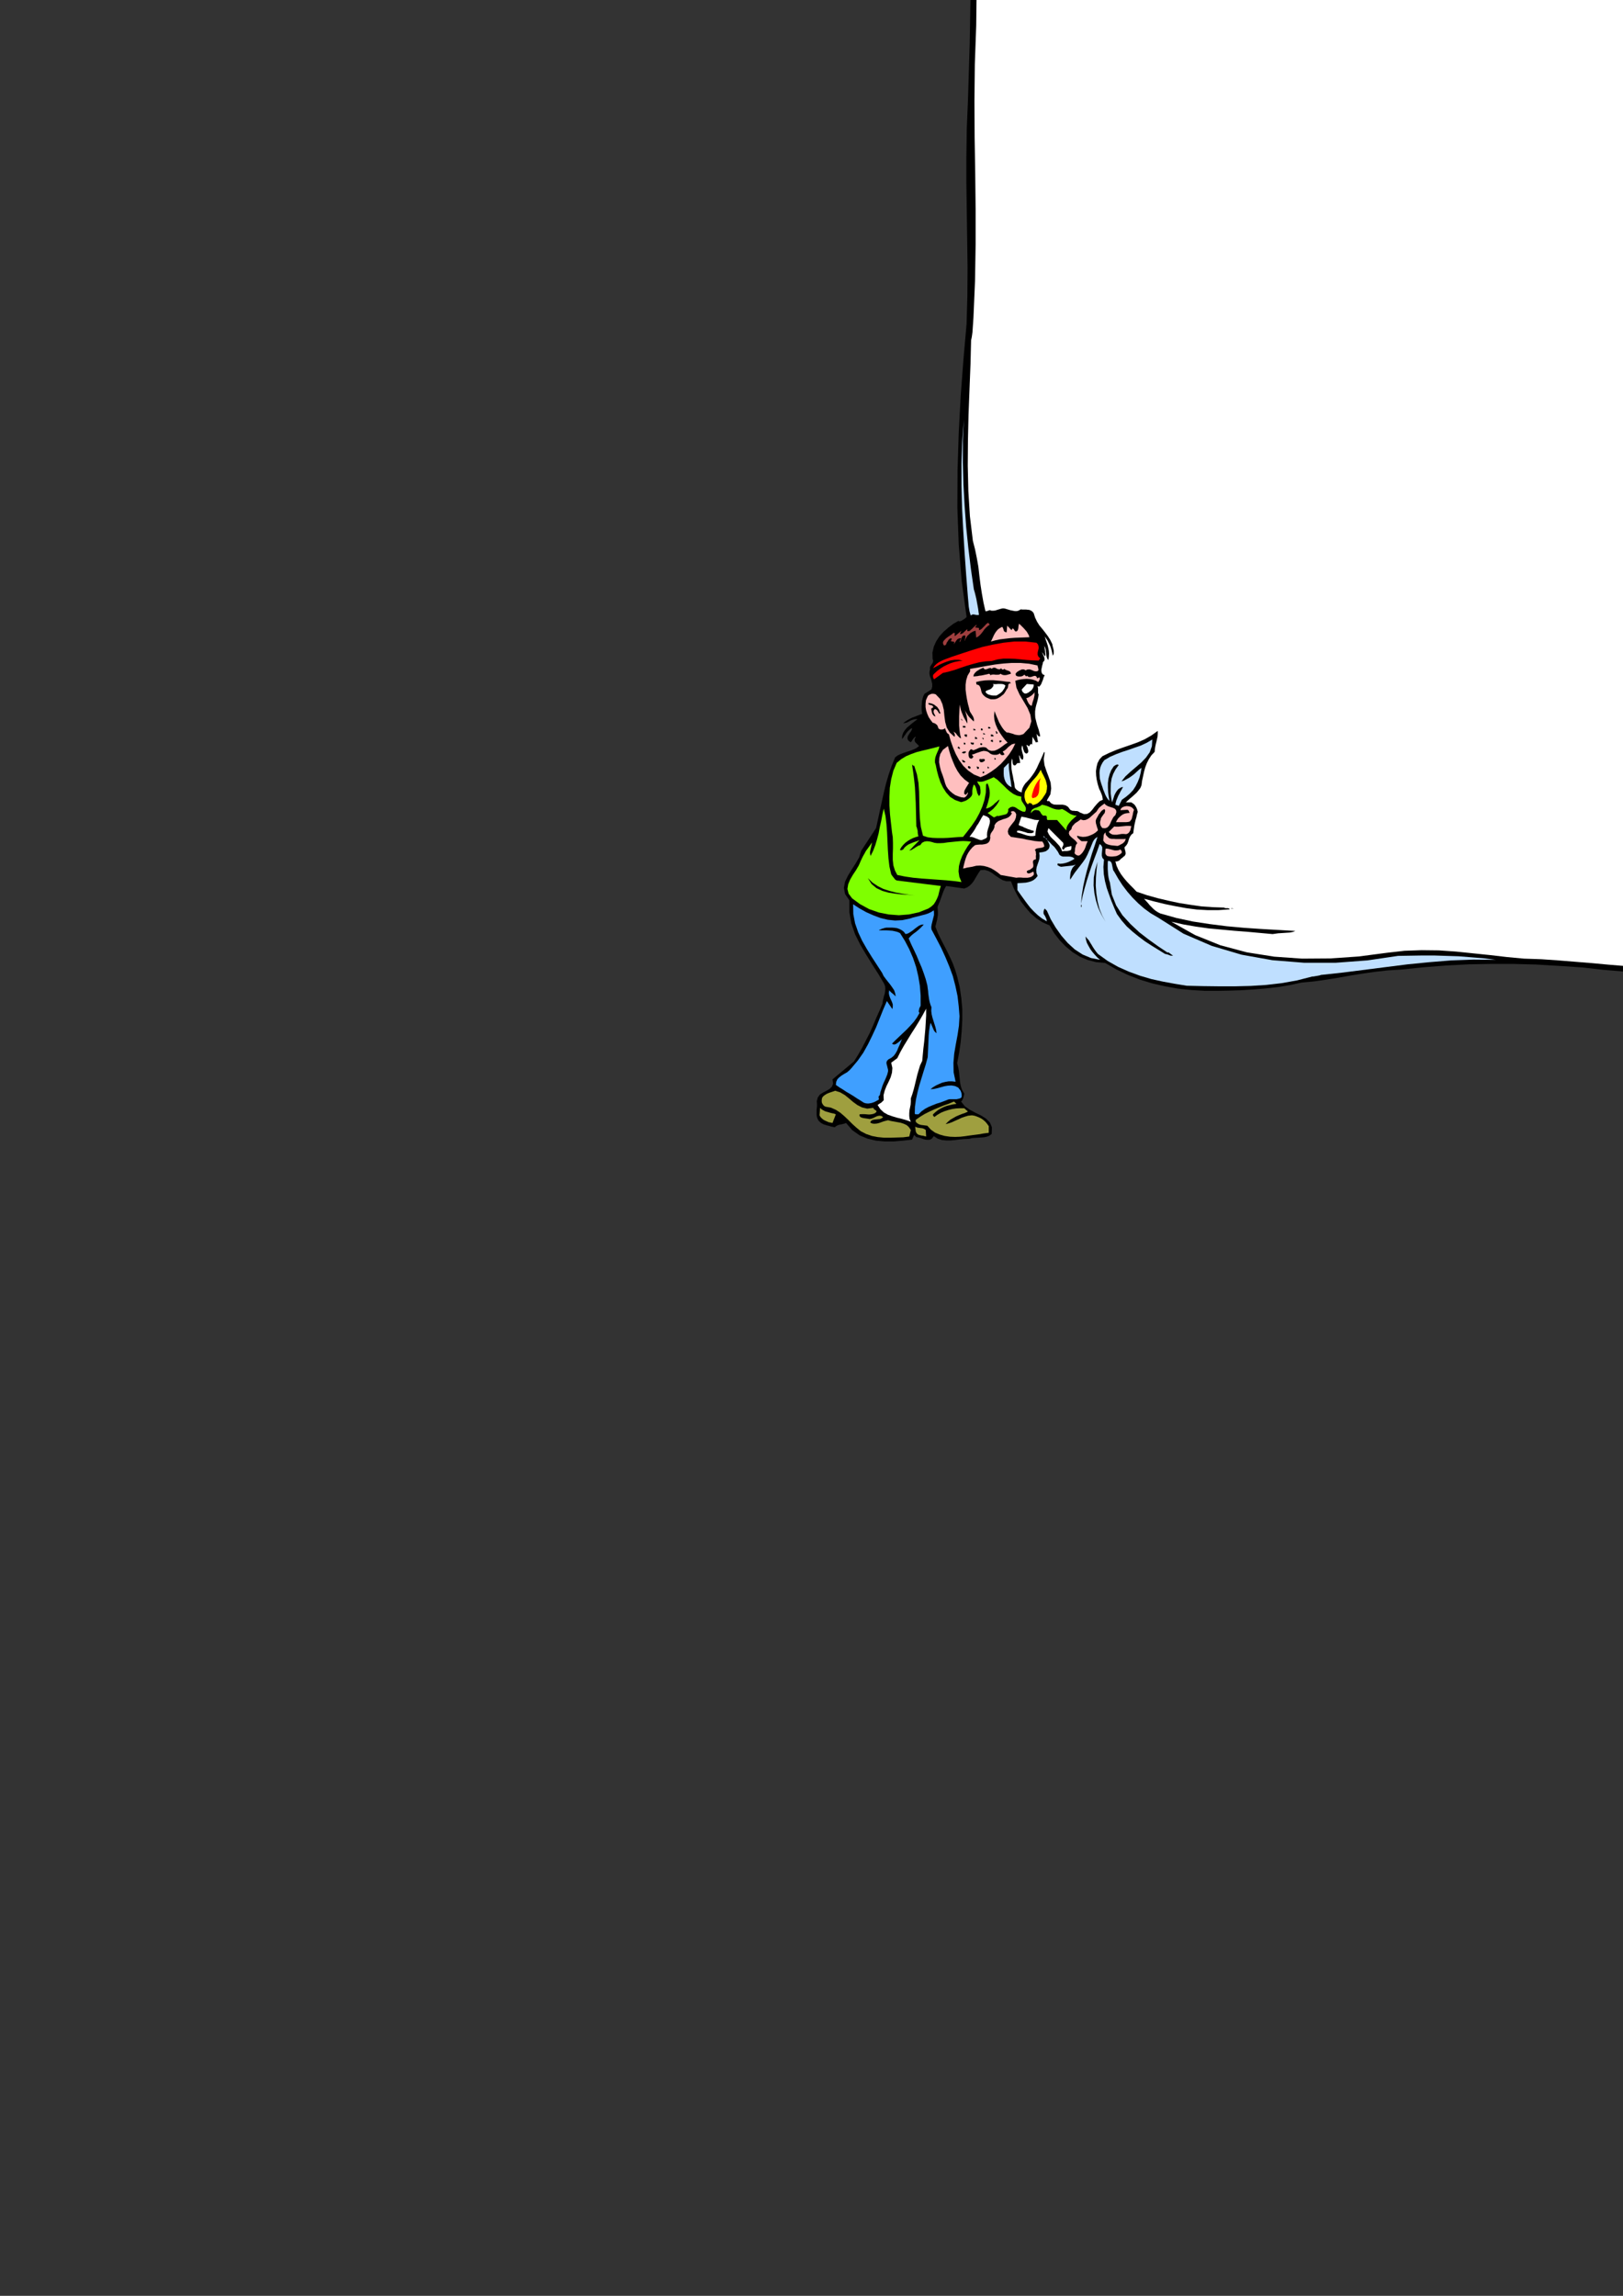 <?xml version="1.0" encoding="utf-8"?>
<!-- Created by UniConvertor 2.0rc4 (https://sk1project.net/) -->
<svg xmlns="http://www.w3.org/2000/svg" height="841.89pt" viewBox="0 0 595.276 841.89" width="595.276pt" version="1.1" xmlns:xlink="http://www.w3.org/1999/xlink" id="697c9270-f611-11ea-ba60-dcc15c148e23">

<rect x="0" y="0" width="595.276" height="841.89" fill="#333333" stroke="none"/>

<g>
	<path style="fill:none;" d="M 297.638,420.945 L 297.638,-166.503 767.078,-166.503 767.078,420.945 297.638,420.945 Z" />
	<path style="fill:#000000;" d="M 513.638,-160.671 L 526.67,-160.167 539.414,-159.807 551.942,-159.591 564.254,-159.375 576.494,-159.159 588.806,-158.799 601.334,-158.151 614.078,-157.287 614.078,-157.287 619.478,-156.639 624.806,-156.135 630.206,-155.775 635.534,-155.487 640.862,-155.199 646.118,-154.839 651.374,-154.551 656.63,-154.119 656.63,-154.119 680.75,-153.687 680.75,-153.543 680.75,-153.543 689.894,-152.967 699.254,-152.751 708.758,-152.679 718.406,-152.895 728.126,-153.183 737.774,-153.399 747.422,-153.687 756.998,-153.831 756.998,-153.831 764.918,-153.327 765.134,-145.911 762.542,-101.991 760.958,-66.351 761.102,-16.671 761.102,-16.671 761.318,-11.415 761.678,-6.231 762.11,-1.119 762.542,4.065 762.974,9.249 763.334,14.433 763.622,19.689 763.694,25.017 763.694,25.017 764.558,84.273 764.558,84.273 764.054,94.785 763.694,105.153 763.406,115.233 763.118,125.313 762.83,135.393 762.47,145.401 761.894,155.625 761.102,166.065 761.102,166.065 760.526,175.857 760.022,185.793 759.59,195.657 759.158,205.593 758.654,215.385 758.15,225.105 757.43,234.753 756.566,244.257 756.566,244.257 756.566,253.473 756.566,262.833 756.566,272.337 756.71,281.913 756.998,291.489 757.574,300.993 758.366,310.353 759.518,319.497 759.518,319.497 760.094,323.025 760.526,326.625 760.814,330.225 760.958,333.825 761.102,337.569 761.174,341.241 761.318,344.985 761.534,348.801 761.534,348.801 761.318,350.745 761.102,352.761 760.886,354.849 760.742,357.009 760.598,359.169 760.454,361.329 760.382,363.417 760.382,365.505 760.382,365.505 753.398,363.633 746.126,362.265 738.854,361.257 731.51,360.609 724.022,360.105 716.678,359.601 709.406,359.025 702.278,358.089 702.278,358.089 695.006,357.729 687.734,357.369 680.39,357.081 673.046,356.793 665.63,356.577 658.214,356.433 650.726,356.217 643.31,355.929 643.31,355.929 635.534,356.361 627.614,356.649 619.694,356.793 611.702,356.793 603.71,356.649 595.79,356.289 588.014,355.641 580.454,354.777 580.454,354.777 571.814,354.201 563.39,353.697 555.11,353.481 546.902,353.481 538.694,353.625 530.486,354.057 522.134,354.705 513.638,355.569 513.638,355.569 508.958,355.857 504.422,356.361 499.886,357.009 495.422,357.729 490.958,358.521 486.494,359.241 481.958,359.889 477.35,360.321 477.35,360.321 473.03,361.257 468.638,361.977 464.174,362.481 459.71,362.841 455.246,363.129 450.782,363.273 446.318,363.345 441.998,363.345 441.998,363.345 437.03,363.057 432.134,362.553 427.31,361.689 422.63,360.609 418.094,359.241 413.702,357.513 409.454,355.497 405.35,353.121 405.35,353.121 402.038,352.833 398.942,352.041 396.062,350.817 393.398,349.161 390.878,347.073 388.646,344.769 386.63,342.177 384.974,339.369 384.974,339.369 382.382,338.217 380.15,336.777 377.99,334.905 376.19,332.817 374.462,330.585 373.022,328.137 371.798,325.689 370.79,323.169 370.79,323.169 369.134,323.169 367.694,322.737 366.398,321.945 365.102,321.081 363.878,320.145 362.582,319.425 361.142,318.993 359.63,319.065 359.63,319.065 358.982,320.001 358.406,320.937 357.758,322.017 357.182,323.025 356.462,323.961 355.67,324.753 354.734,325.401 353.654,325.833 353.654,325.833 347.03,324.897 347.03,324.897 346.526,325.761 346.094,326.697 345.734,327.633 345.374,328.641 345.014,329.649 344.654,330.657 344.222,331.665 343.862,332.601 343.862,332.601 343.934,333.537 344.006,334.473 344.006,335.409 343.862,336.345 343.718,337.209 343.502,338.073 343.286,339.009 343.07,339.801 343.07,339.801 344.006,342.177 345.086,344.409 346.238,346.641 347.39,348.873 348.47,351.105 349.478,353.337 350.342,355.713 351.062,358.089 351.062,358.089 351.998,361.977 352.574,365.937 352.934,369.969 352.934,374.073 352.718,378.105 352.358,382.137 351.782,386.097 351.062,389.841 351.062,389.841 351.422,391.281 351.71,392.721 351.854,394.161 351.998,395.601 352.142,397.041 352.43,398.409 352.862,399.705 353.654,401.001 353.654,401.001 353.582,401.433 353.51,401.865 353.366,402.297 353.294,402.729 353.078,403.089 352.934,403.449 352.718,403.737 352.502,403.953 352.502,403.953 353.87,405.681 355.742,406.977 357.758,408.057 359.846,409.065 361.646,410.217 363.086,411.657 363.806,413.385 363.734,415.833 363.734,415.833 362.87,416.481 361.934,416.841 360.854,417.057 359.774,417.129 358.766,417.201 357.614,417.273 356.534,417.345 355.454,417.633 355.454,417.633 353.726,417.705 351.998,417.849 350.27,418.065 348.686,418.209 347.03,418.209 345.518,418.065 343.934,417.561 342.494,416.625 342.494,416.625 341.846,417.489 341.126,417.921 340.334,417.993 339.47,417.921 338.606,417.705 337.67,417.345 336.878,417.129 336.086,416.985 336.086,416.985 335.294,416.193 334.502,417.921 334.502,417.921 331.19,418.281 327.806,418.569 324.494,418.569 321.254,418.281 318.23,417.561 315.278,416.337 312.614,414.465 310.31,411.801 310.31,411.801 309.806,412.017 309.23,412.161 308.654,412.305 308.15,412.377 307.574,412.521 307.07,412.737 306.566,413.025 306.206,413.385 306.206,413.385 305.486,413.241 304.766,413.097 304.118,412.881 303.47,412.737 302.75,412.521 302.102,412.305 301.526,412.017 300.95,411.657 300.95,411.657 300.158,410.865 299.726,409.929 299.51,408.993 299.51,407.985 299.51,406.905 299.654,405.825 299.654,404.817 299.582,403.809 299.582,403.809 299.942,402.441 300.734,401.361 301.886,400.641 303.11,399.993 304.262,399.345 305.126,398.481 305.558,397.401 305.342,395.817 305.342,395.817 313.19,389.265 313.19,389.265 314.774,386.745 316.214,384.225 317.582,381.561 318.95,378.897 320.174,376.161 321.326,373.425 322.55,370.689 323.702,367.953 323.702,367.953 323.774,367.089 323.99,366.225 324.206,365.289 324.494,364.425 324.638,363.561 324.71,362.625 324.638,361.689 324.278,360.753 324.278,360.753 322.19,357.225 319.886,353.625 317.654,350.025 315.494,346.353 313.622,342.609 312.254,338.649 311.534,334.545 311.534,330.153 311.534,330.153 309.95,327.849 309.518,325.545 309.95,323.313 311.03,321.081 312.398,318.849 313.838,316.617 315.134,314.385 315.854,312.009 315.854,312.009 321.326,303.657 321.326,303.657 322.046,300.345 322.766,297.033 323.486,293.721 324.206,290.481 324.998,287.241 325.934,284.073 327.014,280.905 328.31,277.737 328.31,277.737 329.246,277.017 330.326,276.513 331.478,276.081 332.702,275.649 333.854,275.289 335.006,274.857 336.086,274.353 337.094,273.561 337.094,273.561 336.734,273.201 336.374,272.841 336.014,272.481 335.726,272.193 335.51,271.761 335.438,271.401 335.51,270.897 335.87,270.321 335.87,270.321 335.87,270.177 335.87,270.177 335.582,270.249 335.366,270.465 335.15,270.681 334.934,270.969 334.718,271.257 334.502,271.617 334.286,271.905 334.07,272.193 334.07,272.193 333.71,271.977 333.422,271.761 333.134,271.545 332.99,271.257 332.846,270.897 332.846,270.537 332.918,270.177 333.062,269.745 333.062,269.745 333.278,269.457 333.494,269.097 333.71,268.737 333.998,268.377 334.214,268.017 334.358,267.729 334.502,267.369 334.502,267.009 334.502,267.009 333.854,267.369 333.35,267.801 332.846,268.305 332.414,268.809 332.054,269.385 331.622,269.961 331.262,270.537 330.83,271.041 330.83,271.041 330.902,269.817 331.262,268.737 331.838,267.801 332.63,266.865 333.566,266.073 334.502,265.281 335.51,264.489 336.518,263.769 336.518,263.769 335.798,263.697 335.15,263.841 334.43,264.057 333.782,264.345 333.134,264.705 332.558,264.993 331.91,265.137 331.262,265.209 331.262,265.209 331.982,264.633 332.774,264.129 333.638,263.625 334.502,263.193 335.438,262.833 336.374,262.473 337.31,262.113 338.246,261.753 338.246,261.753 338.102,260.961 338.03,260.025 338.03,259.089 338.102,258.081 338.174,257.145 338.39,256.137 338.678,255.201 339.11,254.409 339.11,254.409 341.63,252.825 341.63,252.825 341.918,251.817 341.918,250.809 341.702,249.945 341.486,249.009 341.126,248.145 340.91,247.209 340.91,246.345 341.126,245.409 341.126,245.409 341.054,244.905 341.198,244.401 341.486,243.969 341.774,243.537 342.062,243.105 342.206,242.673 342.278,242.169 342.062,241.665 342.062,241.665 341.99,239.361 342.494,237.129 343.358,235.185 344.582,233.313 346.094,231.657 347.822,230.145 349.622,228.777 351.494,227.697 351.494,227.697 351.854,227.841 352.286,227.769 352.646,227.625 353.006,227.409 353.366,227.193 353.798,226.905 354.158,226.617 354.518,226.257 354.518,226.257 352.718,213.081 351.638,199.689 351.134,186.081 351.206,172.401 351.638,158.721 352.358,145.185 353.366,131.865 354.518,118.761 354.518,118.761 354.806,108.465 354.878,98.169 354.734,87.945 354.59,77.721 354.446,67.497 354.446,57.273 354.59,47.049 355.022,36.825 355.022,36.825 355.67,15.657 356.03,-5.223 356.246,-26.031 356.318,-46.695 356.246,-67.215 356.174,-87.735 356.102,-108.327 356.03,-128.919 356.03,-128.919 356.102,-133.167 356.102,-137.487 355.958,-141.735 355.814,-145.983 355.67,-150.231 355.526,-154.551 355.526,-158.799 355.598,-163.047 355.598,-163.047 363.23,-162.903 370.718,-162.903 378.062,-162.975 385.406,-163.119 392.822,-163.335 400.238,-163.623 407.726,-163.839 415.502,-164.055 415.502,-164.055 427.742,-163.983 440.126,-163.839 452.51,-163.479 464.822,-163.119 477.206,-162.615 489.446,-162.039 501.542,-161.391 513.638,-160.671 513.638,-160.671 513.638,-160.671 513.638,-160.671 513.638,-160.671 Z" />
	<path style="fill:#ffffff;" d="M 482.102,-160.239 L 493.982,-159.375 505.934,-158.655 517.958,-158.007 530.054,-157.503 542.15,-157.143 554.246,-156.855 566.342,-156.783 578.438,-156.855 578.438,-156.855 587.294,-156.711 596.15,-156.279 605.006,-155.631 613.934,-154.911 622.862,-154.119 631.79,-153.399 640.718,-152.895 649.646,-152.535 649.646,-152.535 649.646,-152.319 649.646,-152.319 657.782,-152.319 665.918,-152.175 673.91,-152.031 681.902,-151.815 689.894,-151.527 697.886,-151.383 705.95,-151.239 714.086,-151.311 714.086,-151.311 719.99,-151.455 726.038,-151.671 732.158,-151.959 738.35,-152.247 744.614,-152.463 750.734,-152.463 756.926,-152.247 762.974,-151.743 762.974,-151.743 762.974,-137.127 762.542,-136.551 762.542,-136.551 762.326,-129.567 761.894,-122.511 761.318,-115.311 760.598,-108.183 759.95,-100.983 759.374,-93.783 758.87,-86.511 758.726,-79.311 758.726,-79.311 758.15,-65.199 758.078,-51.303 758.222,-37.551 758.654,-23.799 759.302,-10.047 760.022,3.777 760.742,17.817 761.39,32.001 761.39,32.001 761.966,38.265 762.398,44.601 762.614,51.081 762.686,57.561 762.686,64.113 762.686,70.593 762.686,77.217 762.686,83.697 762.686,83.697 760.958,133.953 760.958,133.953 760.094,146.409 759.302,158.937 758.51,171.465 757.79,184.065 757.142,196.665 756.566,209.193 756.134,221.793 755.702,234.249 755.702,234.249 755.198,241.737 754.91,249.009 754.622,256.281 754.55,263.481 754.478,270.825 754.55,278.169 754.694,285.729 754.982,293.505 754.982,293.505 755.558,301.641 756.494,309.705 757.502,317.769 758.366,325.833 759.014,333.897 759.23,341.961 758.798,349.881 757.574,357.801 757.574,357.801 758.15,362.481 758.15,362.481 754.334,361.401 750.374,360.681 746.414,360.249 742.382,359.961 738.278,359.673 734.246,359.385 730.214,358.881 726.254,358.089 726.254,358.089 718.766,357.441 711.35,356.865 704.222,356.433 697.022,356.001 689.894,355.641 682.694,355.353 675.422,354.993 667.934,354.561 667.934,354.561 660.806,354.273 653.534,354.273 646.118,354.417 638.63,354.633 631.07,354.921 623.582,355.065 616.094,355.065 608.822,354.777 608.822,354.777 602.558,354.633 596.294,354.273 590.174,353.769 583.982,353.193 577.79,352.689 571.526,352.185 565.262,351.753 558.926,351.537 558.926,351.537 552.734,350.961 546.542,350.241 540.278,349.593 534.014,348.945 527.75,348.513 521.414,348.441 515.15,348.657 508.814,349.377 508.814,349.377 498.374,350.745 487.934,351.465 477.566,351.537 467.342,350.817 457.334,349.233 447.614,346.641 438.326,342.897 429.614,338.001 429.614,338.001 434.078,339.009 438.686,339.801 443.294,340.449 447.974,340.881 452.582,341.313 457.262,341.673 462.014,342.105 466.766,342.537 466.766,342.537 467.774,342.393 468.782,342.249 469.934,342.177 471.014,342.105 472.094,342.033 473.174,341.961 474.182,341.745 475.118,341.385 475.118,341.385 468.854,341.025 462.59,340.665 456.254,340.233 449.918,339.657 443.654,338.865 437.534,337.929 431.486,336.633 425.582,334.977 425.582,334.977 424.718,334.545 423.926,334.041 423.134,333.393 422.414,332.673 421.694,331.953 421.046,331.161 420.326,330.369 419.606,329.577 419.606,329.577 423.422,330.585 427.238,331.521 431.126,332.313 435.086,333.033 438.974,333.537 442.934,333.753 446.894,333.753 450.998,333.465 450.998,333.465 450.854,333.177 450.638,333.105 450.35,333.033 450.062,333.033 449.774,333.033 449.486,333.033 449.198,332.961 448.982,332.817 448.982,332.817 444.806,332.673 440.702,332.385 436.67,331.809 432.566,331.161 428.534,330.297 424.574,329.361 420.686,328.281 416.87,326.985 416.87,326.985 415.718,325.761 414.494,324.537 413.27,323.241 412.118,321.873 411.11,320.505 410.246,319.065 409.526,317.481 409.094,315.897 409.094,315.897 409.598,315.897 410.102,315.753 410.534,315.537 410.894,315.177 411.254,314.817 411.686,314.529 412.046,314.169 412.478,313.881 412.478,313.881 412.694,313.521 412.838,313.161 412.838,312.729 412.766,312.297 412.694,311.865 412.55,311.505 412.478,311.073 412.478,310.641 412.478,310.641 413.054,310.065 413.486,309.417 413.774,308.697 413.99,307.977 414.206,307.329 414.566,306.609 414.998,306.033 415.646,305.529 415.646,305.529 415.79,304.449 415.934,303.441 416.078,302.505 416.294,301.569 416.51,300.633 416.798,299.697 417.014,298.689 417.302,297.681 417.302,297.681 417.158,297.177 417.014,296.673 416.798,296.169 416.51,295.665 416.222,295.233 415.862,294.873 415.358,294.513 414.926,294.225 414.926,294.225 412.91,294.225 412.91,294.225 413.63,293.577 414.422,292.857 415.286,292.137 416.078,291.417 416.87,290.697 417.59,289.833 418.238,288.969 418.67,287.961 418.67,287.961 418.886,286.305 419.246,284.649 419.606,282.993 420.038,281.409 420.614,279.897 421.334,278.457 422.27,277.017 423.494,275.721 423.494,275.721 423.566,274.785 423.71,273.849 423.926,272.841 424.142,271.977 424.358,271.041 424.574,270.033 424.646,269.025 424.646,268.017 424.646,268.017 422.342,269.673 419.966,271.041 417.374,272.193 414.782,273.129 412.046,274.065 409.454,275.001 406.862,276.081 404.342,277.305 404.342,277.305 403.262,278.457 402.542,279.825 402.182,281.265 401.966,282.777 402.038,284.433 402.254,285.945 402.614,287.529 403.046,288.969 403.046,288.969 403.262,289.545 403.55,290.049 403.766,290.625 403.982,291.129 404.198,291.705 404.342,292.281 404.414,292.785 404.486,293.289 404.486,293.289 403.334,293.793 402.398,294.729 401.462,295.809 400.598,296.961 399.734,297.897 398.726,298.473 397.574,298.545 396.134,297.969 396.134,297.969 395.702,297.681 395.27,297.465 394.838,297.393 394.334,297.393 393.902,297.321 393.398,297.321 392.966,297.177 392.534,296.961 392.534,296.961 391.742,295.881 390.806,295.305 389.798,295.089 388.718,295.089 387.566,295.089 386.486,295.017 385.55,294.585 384.758,293.721 384.758,293.721 384.614,293.721 384.542,293.721 384.398,293.793 384.326,293.793 384.182,293.721 384.11,293.721 384.038,293.649 383.966,293.505 383.966,293.505 385.262,291.273 385.55,289.113 385.334,286.953 384.614,284.865 383.822,282.777 383.102,280.617 382.814,278.385 383.174,276.009 383.174,276.009 382.958,275.721 382.958,275.721 382.31,277.233 381.662,278.673 380.942,280.185 380.294,281.625 379.502,283.065 378.566,284.433 377.558,285.729 376.406,286.953 376.406,286.953 376.046,287.313 375.758,287.745 375.47,288.177 375.254,288.609 375.038,289.041 374.894,289.545 374.75,290.049 374.75,290.553 374.75,290.553 374.462,290.481 374.102,290.337 373.67,290.193 373.31,289.905 372.95,289.689 372.59,289.329 372.302,288.969 372.158,288.537 372.158,288.537 372.014,287.241 371.726,285.945 371.51,284.649 371.222,283.353 371.006,281.985 370.934,280.761 370.934,279.465 371.15,278.169 371.15,278.169 371.294,278.529 371.366,278.961 371.366,279.465 371.438,279.897 371.582,280.329 371.726,280.545 372.086,280.689 372.59,280.545 372.59,280.545 372.734,280.257 372.95,280.041 373.094,279.897 373.238,279.825 373.382,279.825 373.598,279.825 373.814,279.825 374.174,279.753 374.174,279.753 373.742,276.945 373.742,276.945 373.958,277.161 374.102,277.449 374.174,277.737 374.318,277.953 374.462,278.169 374.606,278.385 374.822,278.529 375.182,278.529 375.182,278.529 375.326,277.953 375.326,277.305 375.182,276.657 374.966,275.937 374.822,275.289 374.678,274.569 374.75,273.921 374.966,273.345 374.966,273.345 375.11,273.777 375.182,274.209 375.254,274.569 375.398,275.001 375.542,275.361 375.686,275.793 375.974,276.081 376.406,276.369 376.406,276.369 376.766,276.225 377.054,275.937 377.126,275.649 377.126,275.217 377.054,274.857 376.91,274.425 376.838,274.065 376.694,273.705 376.694,273.705 376.622,273.705 376.622,273.633 376.55,273.561 376.55,273.489 376.55,273.417 376.55,273.345 376.55,273.273 376.622,273.129 376.622,273.129 377.414,273.705 378.134,272.697 378.134,272.697 378.134,272.769 378.206,272.841 378.278,272.841 378.278,272.913 378.35,272.913 378.422,272.985 378.494,272.985 378.566,272.985 378.566,272.985 378.71,270.177 380.006,272.337 380.438,271.977 380.438,271.977 380.438,272.049 380.438,272.121 380.51,272.121 380.51,272.193 380.582,272.193 380.582,272.193 380.654,272.193 380.726,272.193 380.726,272.193 380.15,269.025 380.15,269.025 380.222,269.169 380.294,269.241 380.366,269.385 380.51,269.529 380.582,269.673 380.726,269.745 380.87,269.889 380.942,270.033 380.942,270.033 381.518,270.033 381.518,270.033 381.374,269.169 381.158,268.377 380.942,267.513 380.654,266.649 380.366,265.785 380.15,264.921 379.934,264.057 379.718,263.193 379.718,263.193 379.646,262.041 379.646,260.889 379.79,259.809 380.006,258.801 380.294,257.793 380.582,256.713 380.798,255.705 380.942,254.625 380.942,254.625 380.798,254.409 380.726,254.049 380.726,253.617 380.726,253.257 380.726,252.825 380.726,252.393 380.654,252.033 380.582,251.601 380.582,251.601 381.158,251.817 381.158,251.817 381.518,251.385 381.878,250.881 382.094,250.305 382.31,249.801 382.526,249.297 382.67,248.721 382.886,248.145 383.174,247.641 383.174,247.641 382.454,247.281 382.094,246.777 381.95,246.129 381.95,245.481 382.094,244.833 382.238,244.113 382.454,243.393 382.526,242.817 382.526,242.817 382.958,242.385 383.102,241.953 383.102,241.521 383.03,241.089 382.814,240.585 382.598,240.153 382.382,239.649 382.166,239.217 382.166,239.217 382.238,239.289 382.382,239.433 382.526,239.577 382.67,239.865 382.814,240.081 383.03,240.369 383.174,240.585 383.39,240.657 383.39,240.657 383.39,240.297 383.39,239.793 383.318,239.361 383.318,238.857 383.246,238.353 383.174,237.849 383.102,237.345 382.958,236.841 382.958,236.841 383.318,237.417 383.534,238.137 383.606,238.785 383.678,239.505 383.75,240.225 383.894,240.873 384.11,241.521 384.542,242.025 384.542,242.025 384.686,240.873 384.758,239.721 384.686,238.641 384.47,237.561 384.254,236.625 383.894,235.545 383.534,234.537 383.174,233.385 383.174,233.385 383.678,234.105 384.182,234.825 384.614,235.689 385.046,236.553 385.406,237.489 385.694,238.497 385.91,239.433 386.126,240.441 386.126,240.441 386.342,240.081 386.486,239.649 386.486,239.073 386.486,238.569 386.342,237.921 386.198,237.345 386.054,236.841 385.982,236.265 385.982,236.265 385.262,234.753 384.398,233.385 383.39,232.017 382.31,230.649 381.23,229.353 380.366,227.985 379.646,226.473 379.142,224.889 379.142,224.889 378.71,224.313 378.206,223.953 377.558,223.665 376.91,223.593 376.334,223.521 375.614,223.521 374.966,223.521 374.39,223.449 374.39,223.449 373.67,223.881 372.95,224.097 372.23,224.097 371.51,223.953 370.718,223.809 369.998,223.593 369.278,223.377 368.558,223.161 368.558,223.161 367.838,223.089 367.118,223.233 366.398,223.449 365.678,223.665 365.03,223.881 364.31,223.953 363.662,223.953 363.014,223.737 363.014,223.737 362.798,223.809 362.582,223.881 362.438,223.953 362.222,224.025 362.006,224.097 361.862,224.097 361.646,224.169 361.43,224.097 361.43,224.097 360.71,220.929 360.134,217.689 359.63,214.449 359.198,211.065 358.838,207.825 358.262,204.585 357.614,201.417 356.822,198.321 356.822,198.321 355.742,189.321 355.166,180.105 354.95,170.745 355.022,161.313 355.238,151.881 355.598,142.593 355.958,133.521 356.174,124.737 356.174,124.737 356.39,123.801 356.534,122.865 356.678,121.785 356.75,120.705 356.822,119.625 356.894,118.617 356.966,117.537 357.038,116.457 357.038,116.457 357.614,102.993 357.83,89.745 357.83,76.641 357.686,63.537 357.47,50.433 357.398,37.113 357.542,23.505 358.046,9.465 358.046,9.465 358.478,-26.823 359.054,-79.887 359.054,-79.887 358.694,-83.991 358.478,-88.095 358.406,-92.199 358.406,-96.303 358.406,-100.407 358.478,-104.511 358.478,-108.615 358.478,-112.791 358.478,-112.791 358.19,-154.551 358.046,-160.239 358.046,-160.239 371.366,-160.815 384.758,-161.319 398.15,-161.823 411.686,-162.111 425.15,-162.255 438.686,-162.111 452.222,-161.607 465.758,-160.671 465.758,-160.671 482.102,-160.239 482.102,-160.239 482.102,-160.239 482.102,-160.239 Z" />
	<path style="fill:#000000;" d="M 378.422,-149.727 L 378.71,-149.007 378.926,-148.287 378.926,-147.567 378.926,-146.775 378.782,-146.055 378.638,-145.263 378.35,-144.543 378.134,-143.895 378.134,-143.895 377.63,-143.247 376.982,-142.671 376.406,-142.239 375.686,-141.951 374.894,-141.735 374.174,-141.591 373.382,-141.519 372.59,-141.591 372.59,-141.591 371.51,-141.591 370.502,-141.879 369.638,-142.239 368.846,-142.815 368.126,-143.463 367.55,-144.255 367.046,-145.119 366.614,-146.127 366.614,-146.127 366.326,-147.063 366.398,-147.927 366.686,-148.719 367.19,-149.439 367.766,-150.159 368.342,-150.879 368.99,-151.599 369.566,-152.319 369.566,-152.319 370.79,-152.463 372.086,-152.607 373.382,-152.679 374.75,-152.679 375.974,-152.463 376.982,-151.887 377.846,-151.023 378.422,-149.727 378.422,-149.727 378.422,-149.727 378.422,-149.727 378.422,-149.727 Z" />
	<path style="fill:#ff0000;" d="M 374.174,-147.927 L 374.03,-147.639 373.958,-147.279 373.886,-146.991 373.886,-146.703 373.742,-146.415 373.67,-146.199 373.526,-145.911 373.382,-145.695 373.382,-145.695 373.022,-145.479 372.59,-145.191 372.23,-144.975 371.87,-144.831 371.438,-144.687 371.078,-144.615 370.574,-144.687 370.142,-144.903 370.142,-144.903 369.854,-145.335 369.566,-145.839 369.278,-146.343 369.134,-146.847 368.99,-147.423 368.99,-147.999 369.062,-148.575 369.206,-149.079 369.206,-149.079 369.422,-149.367 369.71,-149.655 369.998,-149.871 370.286,-150.087 370.646,-150.231 370.934,-150.375 371.294,-150.519 371.582,-150.735 371.582,-150.735 372.158,-150.663 372.662,-150.447 373.022,-150.159 373.382,-149.799 373.67,-149.367 373.886,-148.935 374.03,-148.431 374.174,-147.927 374.174,-147.927 374.174,-147.927 374.174,-147.927 374.174,-147.927 Z" />
	<path style="fill:#000000;" d="M 757.43,-142.599 L 757.43,-141.879 757.43,-141.231 757.358,-140.511 757.214,-139.935 756.998,-139.287 756.71,-138.639 756.35,-138.063 755.99,-137.559 755.99,-137.559 754.91,-137.055 753.83,-136.551 752.75,-136.119 751.598,-135.759 750.374,-135.543 749.222,-135.543 748.142,-135.759 746.99,-136.335 746.99,-136.335 746.414,-136.839 745.91,-137.415 745.406,-138.063 745.118,-138.711 744.83,-139.431 744.686,-140.151 744.758,-140.871 745.046,-141.735 745.046,-141.735 745.19,-142.311 745.478,-142.959 745.766,-143.607 746.126,-144.183 746.63,-144.687 747.134,-145.119 747.71,-145.479 748.43,-145.695 748.43,-145.695 748.934,-145.767 749.438,-145.839 749.942,-145.911 750.518,-145.983 751.022,-146.055 751.598,-146.127 752.102,-146.127 752.75,-146.127 752.75,-146.127 753.398,-145.839 754.046,-145.551 754.766,-145.191 755.414,-144.831 756.062,-144.399 756.638,-143.895 757.07,-143.319 757.43,-142.599 757.43,-142.599 757.43,-142.599 757.43,-142.599 757.43,-142.599 Z" />
	<path style="fill:#ff0000;" d="M 755.126,-141.159 L 755.054,-140.727 754.982,-140.295 754.91,-139.935 754.838,-139.503 754.694,-139.143 754.406,-138.783 754.118,-138.495 753.758,-138.351 753.758,-138.351 753.182,-138.279 752.606,-138.279 752.102,-138.423 751.67,-138.639 751.166,-138.927 750.806,-139.287 750.446,-139.647 750.158,-140.151 750.158,-140.151 750.086,-140.655 750.086,-141.231 750.158,-141.735 750.302,-142.239 750.446,-142.743 750.734,-143.175 751.094,-143.463 751.598,-143.751 751.598,-143.751 752.39,-144.039 753.038,-144.039 753.614,-143.823 754.046,-143.463 754.406,-142.959 754.694,-142.383 754.91,-141.735 755.126,-141.159 755.126,-141.159 755.126,-141.159 755.126,-141.159 755.126,-141.159 Z" />
	<path style="fill:#bfdfff;" d="M 357.182,216.105 L 357.542,217.329 357.83,218.481 358.118,219.705 358.334,220.929 358.55,222.081 358.766,223.305 358.91,224.385 359.054,225.465 359.054,225.465 358.694,225.537 358.334,225.537 357.902,225.465 357.542,225.393 357.11,225.321 356.75,225.321 356.39,225.465 356.03,225.681 356.03,225.681 355.814,224.961 355.598,224.169 355.454,223.305 355.31,222.441 355.238,221.577 355.166,220.713 355.094,219.921 355.022,219.129 355.022,219.129 354.374,210.921 353.798,202.785 353.294,194.577 352.862,186.369 352.646,178.233 352.646,170.097 352.934,161.961 353.51,153.897 353.51,153.897 353.15,161.889 353.15,169.737 353.366,177.657 353.798,185.433 354.374,193.281 355.166,200.985 356.102,208.617 357.182,216.105 357.182,216.105 357.182,216.105 357.182,216.105 357.182,216.105 Z" />
	<path style="fill:#9f3f3f;" d="M 363.014,229.065 L 362.222,229.641 361.574,230.217 360.998,230.865 360.494,231.585 359.99,232.233 359.414,232.881 358.838,233.385 358.046,233.817 358.046,233.817 357.83,231.297 357.83,231.297 357.038,231.513 356.39,231.873 355.814,232.233 355.31,232.737 354.806,233.169 354.446,233.745 354.086,234.393 353.798,235.113 353.798,235.113 353.798,234.825 353.87,234.609 353.942,234.321 354.014,234.105 354.014,233.889 354.086,233.601 354.086,233.385 354.086,233.097 354.086,233.097 353.582,233.025 353.222,233.169 352.934,233.385 352.718,233.817 352.574,234.249 352.43,234.681 352.286,235.113 352.07,235.401 352.07,235.401 351.998,235.473 351.998,235.401 351.998,235.185 352.07,234.969 352.214,234.753 352.286,234.465 352.43,234.249 352.646,234.105 352.646,234.105 352.07,234.033 351.638,234.177 351.278,234.321 350.99,234.609 350.702,234.969 350.414,235.401 350.126,235.833 349.838,236.265 349.838,236.265 350.054,235.401 348.686,235.113 348.686,235.113 348.758,235.041 348.83,234.897 348.902,234.753 348.974,234.609 348.974,234.465 349.046,234.393 349.046,234.249 349.046,234.105 349.046,234.105 348.83,234.105 348.686,234.105 348.47,234.177 348.254,234.321 348.11,234.465 347.894,234.681 347.75,234.897 347.678,235.113 347.678,235.113 347.462,235.329 347.318,235.545 347.174,235.833 347.102,236.121 346.958,236.337 346.814,236.553 346.526,236.625 346.238,236.697 346.238,236.697 345.878,236.049 345.878,235.401 346.238,234.825 346.886,234.177 347.606,233.601 348.398,233.097 349.118,232.593 349.694,232.089 349.694,232.089 349.982,232.089 350.126,232.161 350.198,232.305 350.198,232.521 350.126,232.737 350.126,232.881 350.126,233.097 350.27,233.241 350.27,233.241 352.646,231.297 352.07,232.449 352.07,232.449 352.43,232.521 352.79,232.377 353.078,232.233 353.438,231.945 353.798,231.585 354.086,231.297 354.446,231.009 354.806,230.721 354.806,230.721 354.806,231.441 354.806,231.441 355.238,231.441 355.742,231.297 356.102,230.937 356.534,230.577 356.894,230.217 357.326,229.785 357.758,229.425 358.19,229.065 358.19,229.065 358.19,229.209 358.118,229.353 358.046,229.497 357.974,229.569 357.902,229.713 357.758,229.857 357.686,230.001 357.614,230.073 357.614,230.073 359.054,230.289 359.054,231.081 359.054,231.081 359.558,230.937 359.99,230.649 360.422,230.217 360.854,229.785 361.286,229.353 361.718,228.849 362.222,228.489 362.798,228.129 362.798,228.129 362.438,228.417 363.014,229.065 363.014,229.065 363.014,229.065 363.014,229.065 Z" />
	<path style="fill:#ffbfbf;" d="M 377.558,233.673 L 375.83,233.745 374.03,233.817 372.158,233.889 370.286,234.033 368.486,234.249 366.686,234.465 365.03,234.825 363.446,235.257 363.446,235.257 363.806,234.537 364.166,233.745 364.526,232.953 364.958,232.161 365.462,231.441 366.038,230.793 366.758,230.289 367.622,229.857 367.622,229.857 367.766,230.145 367.91,230.433 368.054,230.793 368.126,231.153 368.27,231.441 368.486,231.657 368.774,231.801 369.206,231.873 369.206,231.873 369.422,229.425 371.006,231.081 371.006,231.081 371.294,230.577 371.438,230.433 371.654,230.577 371.87,230.793 372.086,231.153 372.302,231.441 372.59,231.585 373.022,231.441 373.022,231.441 373.238,231.153 373.382,230.865 373.454,230.505 373.526,230.145 373.526,229.785 373.598,229.425 373.67,229.065 373.742,228.705 373.742,228.705 374.318,229.209 374.894,229.785 375.47,230.361 376.046,231.009 376.55,231.585 376.982,232.305 377.342,232.953 377.558,233.673 377.558,233.673 377.558,233.673 377.558,233.673 377.558,233.673 Z" />
	<path style="fill:#ff0000;" d="M 380.15,235.689 L 380.726,236.337 380.942,237.129 380.942,237.849 380.726,238.641 380.582,239.361 380.582,240.153 380.87,240.801 381.518,241.449 381.518,241.449 380.942,242.241 380.942,242.241 378.782,242.169 376.622,242.025 374.462,241.809 372.302,241.593 370.142,241.521 367.982,241.521 365.894,241.809 363.734,242.385 363.734,242.385 361.43,242.529 359.126,242.889 356.894,243.465 354.662,244.113 352.502,244.833 350.27,245.625 348.038,246.273 345.806,246.777 345.806,246.777 342.638,249.081 342.638,249.081 342.494,248.937 342.35,248.721 342.278,248.433 342.206,248.145 342.206,247.785 342.278,247.497 342.422,247.281 342.638,247.065 342.638,247.065 343.718,246.057 344.87,245.193 346.094,244.401 347.39,243.753 348.758,243.177 350.126,242.745 351.566,242.457 353.078,242.241 353.078,242.241 351.566,241.953 350.126,241.953 348.686,242.169 347.318,242.601 346.022,243.105 344.726,243.681 343.43,244.401 342.206,245.049 342.206,245.049 342.782,244.185 343.502,243.465 344.294,242.889 345.23,242.385 346.166,241.953 347.102,241.593 348.11,241.233 349.046,240.873 349.046,240.873 352.718,239.649 356.462,238.425 360.206,237.273 364.022,236.409 367.982,235.689 371.942,235.257 376.046,235.257 380.15,235.689 380.15,235.689 380.15,235.689 380.15,235.689 380.15,235.689 Z" />
	<path style="fill:#9f3f3f;" d="M 348.47,235.689 L 347.678,237.849 348.47,235.689 348.47,235.689 348.47,235.689 348.47,235.689 Z" />
	<path style="fill:#ffbfbf;" d="M 380.582,244.041 L 380.582,244.401 380.726,244.761 380.798,245.121 380.87,245.481 380.87,245.769 380.726,245.985 380.438,246.129 380.006,246.201 380.006,246.201 379.43,246.129 378.998,245.985 378.566,245.769 378.134,245.625 377.702,245.481 377.27,245.481 376.694,245.553 376.19,245.841 376.19,245.841 375.83,245.625 375.542,245.481 375.182,245.481 374.822,245.481 374.462,245.625 374.174,245.769 373.814,245.913 373.598,246.057 373.598,246.057 373.382,246.201 373.166,246.345 372.95,246.489 372.806,246.705 372.59,246.849 372.518,247.065 372.518,247.353 372.59,247.641 372.59,247.641 372.806,247.857 373.166,248.001 373.526,248.073 373.958,248.073 374.318,248.073 374.75,248.001 375.11,247.857 375.398,247.641 375.398,247.641 375.614,247.497 375.758,247.425 375.902,247.569 376.046,247.713 376.19,247.929 376.406,248.001 376.55,248.001 376.694,247.785 376.694,247.785 377.198,248.217 377.702,248.289 378.278,248.217 378.854,248.001 379.358,247.857 379.79,247.857 380.15,248.145 380.438,248.793 380.438,248.793 381.158,248.361 381.158,248.361 381.302,248.577 381.374,248.793 381.374,249.009 381.302,249.225 381.158,249.513 381.014,249.729 380.942,249.945 380.726,250.089 380.726,250.089 379.862,249.585 378.782,249.225 377.702,249.009 376.55,248.937 375.398,249.009 374.318,249.153 373.31,249.369 372.374,249.657 372.374,249.657 372.806,252.177 373.958,254.697 375.47,257.217 376.91,259.665 377.918,262.113 378.278,264.489 377.558,266.865 375.398,269.169 375.398,269.169 374.606,269.457 373.814,269.601 373.022,269.529 372.23,269.385 371.51,269.097 370.718,268.881 369.926,268.665 369.206,268.593 369.206,268.593 368.342,267.801 367.622,266.865 367.046,265.929 366.47,264.921 366.038,263.913 365.606,262.905 365.174,261.825 364.742,260.745 364.742,260.745 364.598,262.545 364.742,264.129 365.246,265.785 365.894,267.297 366.686,268.665 367.622,270.033 368.558,271.257 369.566,272.337 369.566,272.337 368.63,272.913 367.694,273.633 366.686,274.353 365.678,274.929 364.742,275.289 363.662,275.361 362.654,275.073 361.646,274.137 361.646,274.137 360.998,273.993 360.35,273.993 359.774,274.065 359.198,274.209 358.694,274.425 358.118,274.713 357.542,274.929 357.038,275.145 357.038,275.145 356.174,274.713 356.174,274.713 355.814,275.001 355.598,275.289 355.382,275.649 355.238,276.081 355.238,276.513 355.238,276.945 355.31,277.305 355.454,277.737 355.454,277.737 355.526,277.881 355.598,277.953 355.742,278.025 355.886,278.097 356.03,278.169 356.102,278.169 356.246,278.169 356.462,278.169 356.462,278.169 357.038,277.521 356.462,276.729 356.462,276.729 357.254,276.513 358.118,276.153 358.982,275.865 359.846,275.577 360.71,275.361 361.574,275.433 362.438,275.721 363.23,276.369 363.23,276.369 363.662,276.585 364.094,276.729 364.598,276.801 365.03,276.801 365.534,276.801 365.966,276.657 366.398,276.513 366.758,276.153 366.758,276.153 366.758,276.297 366.83,276.441 366.902,276.513 366.974,276.657 367.118,276.729 367.262,276.801 367.334,276.873 367.478,276.945 367.478,276.945 367.55,276.945 367.694,276.945 367.838,276.945 367.91,276.873 368.054,276.873 368.198,276.801 368.342,276.657 368.414,276.585 368.414,276.585 367.766,275.577 367.766,275.577 368.342,275.289 368.918,274.857 369.422,274.353 369.926,273.849 370.502,273.417 371.078,272.985 371.726,272.769 372.374,272.697 372.374,272.697 371.366,274.713 370.142,276.585 368.702,278.385 367.118,280.113 365.39,281.625 363.518,282.993 361.646,284.145 359.63,285.009 359.63,285.009 357.182,284.001 355.094,282.561 353.294,280.833 351.782,278.745 350.558,276.513 349.55,274.137 348.686,271.689 348.038,269.313 348.038,269.313 347.75,269.097 347.462,268.881 347.246,268.593 347.102,268.305 346.958,267.945 346.814,267.657 346.742,267.369 346.67,267.009 346.67,267.009 346.454,267.225 346.238,267.297 345.95,267.441 345.59,267.513 345.23,267.513 344.87,267.513 344.582,267.369 344.222,267.153 344.222,267.153 344.078,266.721 343.934,266.361 343.79,266.001 343.502,265.713 343.214,265.497 342.926,265.281 342.494,265.137 342.062,264.993 342.062,264.993 341.342,264.057 340.622,262.977 340.118,261.825 339.686,260.529 339.47,259.305 339.47,258.009 339.614,256.785 340.118,255.633 340.118,255.633 340.334,255.201 340.694,254.841 341.054,254.697 341.486,254.481 341.846,254.409 342.35,254.409 342.782,254.481 343.214,254.625 343.214,254.625 344.798,256.281 345.662,258.225 346.166,260.313 346.382,262.545 346.67,264.705 347.246,266.793 348.326,268.593 350.054,270.177 350.054,270.177 350.198,269.961 350.198,269.745 350.198,269.457 350.198,269.241 350.054,269.025 349.982,268.737 349.838,268.521 349.694,268.305 349.694,268.305 349.982,268.449 350.27,268.665 350.63,268.953 350.918,269.385 351.278,269.817 351.638,270.177 351.998,270.537 352.502,270.753 352.502,270.753 352.142,269.313 351.926,267.729 351.782,266.073 351.782,264.345 351.782,262.689 351.854,261.105 351.926,259.665 352.07,258.369 352.07,258.369 352.214,259.377 352.43,260.313 352.718,261.177 353.078,262.041 353.438,262.905 353.87,263.697 354.374,264.561 354.806,265.353 354.806,265.353 354.806,264.633 354.734,263.913 354.662,263.265 354.518,262.473 354.302,261.753 354.086,261.033 353.87,260.313 353.654,259.593 353.654,259.593 353.87,260.313 354.158,260.961 354.59,261.681 355.022,262.329 355.526,262.977 356.102,263.553 356.606,264.057 357.182,264.561 357.182,264.561 357.254,263.913 357.11,263.337 356.894,262.761 356.534,262.185 356.174,261.609 355.814,261.033 355.598,260.457 355.454,259.737 355.454,259.737 355.022,258.153 354.662,256.425 354.374,254.697 354.158,252.897 354.158,251.097 354.374,249.441 354.878,247.785 355.814,246.201 355.814,246.201 355.814,245.265 355.814,245.265 358.838,244.761 361.934,244.185 364.958,243.681 368.054,243.321 371.15,243.105 374.246,243.105 377.414,243.393 380.582,244.041 380.582,244.041 380.582,244.041 380.582,244.041 380.582,244.041 Z" />
	<path style="fill:#000000;" d="M 363.734,245.265 L 364.166,244.905 364.67,244.833 365.102,244.905 365.462,245.121 365.894,245.337 366.326,245.409 366.758,245.409 367.19,245.049 367.19,245.049 367.334,245.265 367.478,245.409 367.622,245.481 367.766,245.553 367.91,245.553 368.054,245.481 368.198,245.409 368.414,245.265 368.414,245.265 368.702,245.553 369.062,245.697 369.422,245.841 369.854,245.985 370.214,246.129 370.502,246.345 370.646,246.633 370.79,247.065 370.79,247.065 370.286,247.209 369.782,247.353 369.278,247.497 368.774,247.569 368.27,247.569 367.838,247.497 367.406,247.353 367.046,247.065 367.046,247.065 366.542,247.353 366.038,247.425 365.606,247.425 365.102,247.425 364.598,247.353 364.166,247.353 363.662,247.425 363.23,247.641 363.23,247.641 363.23,247.497 363.158,247.425 363.158,247.353 363.086,247.281 363.014,247.209 362.942,247.209 362.87,247.137 362.798,247.065 362.798,247.065 362.006,247.281 361.286,247.425 360.638,247.569 359.918,247.713 359.198,247.785 358.55,247.929 357.83,248.001 357.038,248.073 357.038,248.073 357.11,247.497 357.398,246.993 357.83,246.489 358.334,246.057 358.838,245.769 359.414,245.409 360.062,245.121 360.638,244.833 360.638,244.833 360.926,245.265 361.358,245.481 361.79,245.409 362.222,245.265 362.582,245.121 363.014,244.977 363.446,244.977 363.734,245.265 363.734,245.265 363.734,245.265 363.734,245.265 363.734,245.265 Z" />
	<path style="fill:#000000;" d="M 370.79,250.593 L 370.286,250.593 369.998,250.737 369.854,251.025 369.782,251.385 369.71,251.817 369.638,252.249 369.422,252.537 369.206,252.825 369.206,252.825 368.846,253.473 368.486,254.049 368.054,254.625 367.55,254.985 367.046,255.417 366.47,255.777 365.822,256.137 365.174,256.353 365.174,256.353 364.526,256.425 363.95,256.425 363.446,256.425 362.942,256.281 362.438,256.065 361.934,255.849 361.43,255.561 360.998,255.201 360.998,255.201 360.494,254.697 360.134,254.121 359.918,253.473 359.774,252.753 359.558,252.105 359.27,251.529 358.838,251.169 358.19,251.025 358.19,251.025 358.19,250.953 358.118,250.809 358.118,250.665 358.046,250.521 358.046,250.449 358.046,250.305 358.046,250.233 358.046,250.089 358.046,250.089 359.63,249.729 361.214,249.513 362.798,249.441 364.31,249.441 365.894,249.585 367.406,249.729 368.918,249.945 370.43,250.089 370.43,250.089 370.79,250.593 370.79,250.593 370.79,250.593 370.79,250.593 Z" />
	<path style="fill:#ffffff;" d="M 368.774,251.385 L 368.558,252.033 368.27,252.609 367.91,253.113 367.55,253.617 367.046,254.049 366.542,254.409 365.966,254.769 365.462,255.057 365.462,255.057 364.814,255.057 364.166,255.057 363.59,254.985 363.086,254.841 362.582,254.697 362.15,254.481 361.718,254.121 361.43,253.617 361.43,253.617 361.574,253.473 361.79,253.329 362.006,253.185 362.294,253.113 362.582,252.969 362.87,252.897 363.158,252.753 363.446,252.609 363.446,252.609 363.59,252.465 363.806,252.249 364.022,252.033 364.166,251.817 364.31,251.601 364.382,251.313 364.382,251.097 364.166,250.809 364.166,250.809 364.742,250.881 365.39,250.881 366.038,250.809 366.686,250.809 367.262,250.809 367.838,250.881 368.27,251.025 368.774,251.385 368.774,251.385 368.774,251.385 368.774,251.385 368.774,251.385 Z" />
	<path style="fill:#ffffff;" d="M 379.142,251.025 L 379.142,251.529 378.998,252.033 378.782,252.465 378.494,252.897 378.062,253.329 377.63,253.617 377.198,253.977 376.694,254.193 376.694,254.193 376.334,254.337 376.046,254.337 375.686,254.265 375.47,254.049 375.182,253.833 374.966,253.545 374.822,253.185 374.75,252.825 374.75,252.825 376.622,250.809 379.142,251.025 379.142,251.025 379.142,251.025 379.142,251.025 Z" />
	<path style="fill:#ffbfbf;" d="M 378.422,258.801 L 378.062,258.729 377.774,258.513 377.486,258.225 377.198,257.793 376.982,257.361 376.766,256.929 376.622,256.497 376.406,256.065 376.406,256.065 376.766,255.921 377.198,255.777 377.558,255.561 377.99,255.273 378.422,254.985 378.782,254.625 379.142,254.265 379.43,253.833 379.43,253.833 379.43,254.409 379.43,254.985 379.286,255.633 379.142,256.281 378.926,256.929 378.71,257.577 378.566,258.153 378.422,258.801 378.422,258.801 378.422,258.801 378.422,258.801 378.422,258.801 Z" />
	<path style="fill:#000000;" d="M 344.51,260.385 L 344.51,260.601 344.582,260.817 344.654,260.961 344.798,261.177 344.87,261.393 344.87,261.537 344.798,261.681 344.654,261.753 344.654,261.753 344.438,261.537 344.294,261.321 344.078,261.033 343.934,260.745 343.718,260.457 343.43,260.241 343.142,260.097 342.854,260.025 342.854,260.025 342.566,260.385 342.422,260.673 342.422,261.033 342.494,261.393 342.638,261.753 342.854,262.113 342.998,262.473 343.07,262.761 343.07,262.761 342.71,262.617 342.422,262.401 342.206,262.113 341.99,261.825 341.846,261.465 341.774,261.105 341.702,260.745 341.63,260.385 341.63,260.385 341.558,260.097 341.558,259.881 341.702,259.737 341.918,259.593 342.134,259.521 342.278,259.377 342.278,259.233 342.206,259.017 342.206,259.017 341.99,258.801 341.774,258.657 341.486,258.585 341.198,258.513 340.91,258.441 340.694,258.369 340.55,258.153 340.478,257.793 340.478,257.793 341.126,257.865 341.702,258.009 342.278,258.225 342.782,258.513 343.214,258.873 343.718,259.233 344.078,259.737 344.51,260.385 344.51,260.385 344.51,260.385 344.51,260.385 344.51,260.385 Z" />
	<path style="fill:#000000;" d="M 353.078,264.201 L 353.006,264.201 352.934,264.201 352.862,264.201 352.79,264.129 352.646,263.985 352.574,263.913 352.502,263.769 352.502,263.553 352.502,263.553 353.078,264.201 353.078,264.201 353.078,264.201 353.078,264.201 Z" />
	<path style="fill:#000000;" d="M 354.086,266.217 L 354.014,266.289 354.014,266.361 354.014,266.361 354.086,266.433 354.086,266.505 354.158,266.505 354.158,266.577 354.23,266.577 354.23,266.577 354.158,266.721 354.014,266.793 353.942,266.793 353.798,266.793 353.654,266.793 353.51,266.793 353.366,266.793 353.222,266.793 353.222,266.793 353.078,266.217 354.086,266.217 354.086,266.217 354.086,266.217 354.086,266.217 Z" />
	<path style="fill:#000000;" d="M 363.23,267.153 L 362.438,267.153 362.438,266.577 362.438,266.577 362.582,266.577 362.726,266.577 362.87,266.577 363.014,266.649 363.158,266.721 363.23,266.865 363.23,267.009 363.23,267.153 363.23,267.153 363.23,267.153 363.23,267.153 363.23,267.153 Z" />
	<path style="fill:#000000;" d="M 357.83,267.801 L 357.038,267.801 357.038,267.153 357.038,267.153 357.11,267.225 357.254,267.297 357.398,267.297 357.542,267.369 357.686,267.441 357.758,267.513 357.758,267.657 357.83,267.801 357.83,267.801 357.83,267.801 357.83,267.801 357.83,267.801 Z" />
	<path style="fill:#000000;" d="M 360.422,267.369 L 360.422,267.801 359.774,267.801 359.774,267.153 359.774,267.153 359.846,267.153 359.918,267.153 359.99,267.153 360.134,267.153 360.206,267.225 360.278,267.225 360.35,267.297 360.422,267.369 360.422,267.369 360.422,267.369 360.422,267.369 360.422,267.369 Z" />
	<path style="fill:#000000;" d="M 365.606,268.161 L 365.534,268.305 365.606,268.377 365.606,268.449 365.678,268.521 365.75,268.593 365.822,268.665 365.894,268.737 366.038,268.737 366.038,268.737 365.462,269.169 365.174,268.161 365.606,268.161 365.606,268.161 365.606,268.161 365.606,268.161 Z" />
	<path style="fill:#000000;" d="M 361.43,269.313 L 360.638,269.313 360.638,268.737 360.638,268.737 360.71,268.809 360.854,268.881 360.926,268.953 361.07,269.025 361.142,269.097 361.286,269.169 361.358,269.241 361.43,269.313 361.43,269.313 361.43,269.313 361.43,269.313 361.43,269.313 Z" />
	<path style="fill:#000000;" d="M 354.662,270.177 L 354.446,270.177 354.302,270.177 354.158,270.105 353.942,270.033 353.87,269.889 353.798,269.745 353.726,269.601 353.798,269.313 353.798,269.313 354.662,269.313 354.662,270.177 354.662,270.177 354.662,270.177 354.662,270.177 Z" />
	<path style="fill:#000000;" d="M 364.454,270.033 L 363.446,270.033 363.446,269.313 363.446,269.313 363.59,269.313 363.734,269.385 363.95,269.385 364.094,269.457 364.238,269.601 364.382,269.673 364.382,269.889 364.454,270.033 364.454,270.033 364.454,270.033 364.454,270.033 364.454,270.033 Z" />
	<path style="fill:#000000;" d="M 358.478,270.753 L 358.406,270.897 358.262,270.969 358.19,270.969 358.046,270.969 357.974,270.969 357.83,270.969 357.686,271.041 357.614,271.041 357.614,271.041 357.614,270.177 357.614,270.177 357.758,270.249 357.83,270.321 357.974,270.321 358.118,270.393 358.19,270.465 358.262,270.537 358.406,270.681 358.478,270.753 358.478,270.753 358.478,270.753 358.478,270.753 358.478,270.753 Z" />
	<path style="fill:#000000;" d="M 360.782,270.753 L 360.782,270.897 360.782,270.969 360.782,271.041 360.71,271.041 360.71,271.113 360.638,271.113 360.638,271.185 360.638,271.185 360.206,270.609 360.206,270.609 360.278,270.609 360.35,270.609 360.422,270.609 360.494,270.609 360.566,270.609 360.638,270.681 360.71,270.681 360.782,270.753 360.782,270.753 360.782,270.753 360.782,270.753 360.782,270.753 Z" />
	<path style="fill:#bfdfff;" d="M 411.326,286.521 L 412.262,286.233 413.198,285.729 414.134,285.225 415.07,284.577 416.006,283.857 416.87,283.065 417.734,282.273 418.67,281.553 418.67,281.553 418.382,283.353 417.95,285.081 417.302,286.737 416.51,288.321 415.574,289.761 414.35,291.057 412.982,292.209 411.47,293.289 411.47,293.289 410.318,295.521 409.094,295.089 409.094,295.089 409.238,294.297 409.454,293.505 409.814,292.641 410.174,291.777 410.606,290.985 411.038,290.121 411.47,289.401 411.902,288.537 411.902,288.537 411.038,288.825 410.246,289.329 409.67,289.977 409.166,290.769 408.734,291.633 408.446,292.569 408.158,293.433 407.87,294.225 407.87,294.225 407.582,292.641 407.366,290.841 407.366,289.113 407.438,287.241 407.726,285.441 408.302,283.785 409.166,282.129 410.318,280.545 410.318,280.545 410.03,280.401 409.814,280.329 409.598,280.401 409.31,280.473 409.094,280.617 408.878,280.761 408.662,280.905 408.518,280.977 408.518,280.977 407.582,282.417 407.006,283.857 406.574,285.441 406.358,287.097 406.358,288.753 406.43,290.409 406.646,292.065 406.934,293.721 406.934,293.721 406.286,293.001 405.782,292.209 405.35,291.345 404.99,290.409 404.63,289.545 404.342,288.609 403.982,287.601 403.694,286.665 403.694,286.665 403.406,285.585 403.334,284.577 403.262,283.497 403.334,282.489 403.55,281.481 403.91,280.545 404.414,279.609 405.062,278.745 405.062,278.745 407.15,277.521 409.31,276.585 411.614,275.721 413.846,275.001 416.078,274.209 418.382,273.417 420.542,272.409 422.63,271.185 422.63,271.185 422.486,273.633 421.694,275.865 420.326,277.809 418.598,279.609 416.582,281.337 414.638,282.993 412.766,284.721 411.326,286.521 411.326,286.521 411.326,286.521 411.326,286.521 411.326,286.521 Z" />
	<path style="fill:#000000;" d="M 364.166,272.193 L 364.094,272.121 363.878,272.049 363.734,271.977 363.59,271.905 363.446,271.833 363.374,271.689 363.446,271.545 363.59,271.329 363.59,271.329 364.166,271.329 364.166,272.193 364.166,272.193 364.166,272.193 364.166,272.193 Z" />
	<path style="fill:#000000;" d="M 367.478,271.761 L 366.758,272.337 366.47,271.617 366.47,271.617 366.542,271.617 366.686,271.617 366.83,271.545 366.974,271.545 367.118,271.545 367.19,271.617 367.334,271.689 367.478,271.761 367.478,271.761 367.478,271.761 367.478,271.761 367.478,271.761 Z" />
	<path style="fill:#000000;" d="M 357.182,272.337 L 357.182,272.409 357.182,272.553 357.182,272.625 357.182,272.697 357.182,272.769 357.182,272.841 357.11,272.913 357.038,272.985 357.038,272.985 356.822,273.057 356.606,272.985 356.39,272.985 356.246,272.841 356.102,272.697 356.03,272.553 356.03,272.337 356.03,272.193 356.03,272.193 356.102,272.265 356.246,272.265 356.39,272.337 356.534,272.337 356.678,272.337 356.894,272.337 357.038,272.337 357.182,272.337 357.182,272.337 357.182,272.337 357.182,272.337 357.182,272.337 Z" />
	<path style="fill:#000000;" d="M 354.086,272.553 L 354.086,272.985 353.51,272.985 353.51,272.337 353.51,272.337 353.51,272.337 353.582,272.337 353.726,272.337 353.798,272.337 353.87,272.409 353.942,272.409 354.014,272.481 354.086,272.553 354.086,272.553 354.086,272.553 354.086,272.553 354.086,272.553 Z" />
	<path style="fill:#000000;" d="M 360.206,272.697 L 360.206,273.129 360.206,273.129 359.99,273.201 359.846,273.201 359.774,273.201 359.63,273.057 359.558,272.985 359.558,272.841 359.558,272.769 359.63,272.553 359.63,272.553 359.63,272.553 359.702,272.553 359.846,272.553 359.918,272.553 359.99,272.553 360.062,272.625 360.134,272.625 360.206,272.697 360.206,272.697 360.206,272.697 360.206,272.697 360.206,272.697 Z" />
	<path style="fill:#ffbfbf;" d="M 355.454,287.097 L 355.094,287.601 354.806,288.105 354.518,288.537 354.23,289.041 353.942,289.545 353.726,289.977 353.654,290.553 353.654,291.129 353.654,291.129 354.23,291.489 355.022,290.553 355.022,290.553 355.022,290.841 354.878,291.201 354.734,291.489 354.59,291.705 354.374,291.993 354.158,292.209 353.87,292.353 353.654,292.497 353.654,292.497 352.502,292.353 351.422,291.993 350.342,291.561 349.406,290.913 348.47,290.121 347.75,289.329 347.102,288.393 346.67,287.313 346.67,287.313 346.238,285.801 345.734,284.289 345.158,282.777 344.726,281.121 344.438,279.537 344.51,277.953 344.87,276.513 345.806,275.001 345.806,275.001 347.678,273.561 347.678,273.561 348.182,275.433 348.758,277.305 349.478,279.177 350.27,281.049 351.206,282.777 352.358,284.433 353.798,285.873 355.454,287.097 355.454,287.097 355.454,287.097 355.454,287.097 355.454,287.097 Z" />
	<path style="fill:#7fff00;" d="M 343.214,280.545 L 343.646,282.633 344.222,284.793 344.942,286.881 345.878,288.825 347.03,290.625 348.47,292.209 350.27,293.361 352.502,294.153 352.502,294.153 353.078,294.009 353.726,293.793 354.302,293.577 354.878,293.217 355.382,292.857 355.886,292.425 356.318,291.921 356.606,291.273 356.606,291.273 356.606,290.841 356.606,290.337 356.606,289.833 356.678,289.401 356.75,288.897 356.894,288.465 357.038,288.033 357.182,287.673 357.182,287.673 357.614,288.105 357.83,288.609 358.046,289.185 358.19,289.761 358.334,290.337 358.478,290.913 358.766,291.417 359.054,291.921 359.054,291.921 359.342,291.633 359.486,291.273 359.63,290.841 359.63,290.337 359.63,289.761 359.558,289.257 359.486,288.753 359.414,288.321 359.414,288.321 359.27,288.105 359.126,287.889 358.982,287.673 358.838,287.457 358.694,287.241 358.622,287.025 358.478,286.809 358.478,286.521 358.478,286.521 359.198,286.665 359.99,286.665 360.782,286.521 361.502,286.233 362.294,285.945 363.014,285.657 363.662,285.369 364.454,285.009 364.454,285.009 365.75,285.873 366.902,286.953 368.054,288.033 369.206,289.185 370.358,290.193 371.654,291.129 373.022,291.777 374.606,292.137 374.606,292.137 374.534,292.929 374.75,293.721 375.11,294.297 375.542,294.945 375.974,295.593 376.262,296.241 376.262,296.961 375.974,297.681 375.974,297.681 375.11,297.609 374.318,297.249 373.526,296.817 372.806,296.313 372.158,295.953 371.366,295.809 370.574,296.025 369.782,296.673 369.782,296.673 369.782,297.465 369.566,298.041 369.206,298.473 368.63,298.689 367.982,298.833 367.406,298.977 366.758,299.121 366.182,299.265 366.182,299.265 365.966,299.193 365.75,299.193 365.534,299.265 365.318,299.409 365.102,299.481 364.886,299.625 364.67,299.697 364.454,299.697 364.454,299.697 362.222,298.113 362.222,298.113 362.87,297.753 363.518,297.249 364.238,296.673 364.814,296.025 365.39,295.377 365.894,294.657 366.326,293.937 366.614,293.145 366.614,293.145 366.038,293.577 365.534,294.081 364.958,294.513 364.382,295.089 363.734,295.593 363.086,296.025 362.366,296.313 361.646,296.529 361.646,296.529 362.006,295.449 362.366,294.297 362.654,293.145 362.942,291.993 363.014,290.769 362.942,289.617 362.654,288.465 362.222,287.313 362.222,287.313 362.078,287.313 362.006,287.385 361.862,287.457 361.79,287.529 361.718,287.601 361.646,287.745 361.646,287.817 361.646,287.961 361.646,287.961 361.574,290.697 361.07,293.361 360.278,295.809 359.198,298.257 357.974,300.489 356.462,302.721 354.878,304.809 353.222,306.897 353.222,306.897 351.422,306.969 349.55,307.113 347.678,307.257 345.806,307.329 343.934,307.329 342.062,307.257 340.262,307.041 338.534,306.465 338.534,306.465 337.742,303.225 337.382,300.057 337.238,296.817 337.166,293.577 337.094,290.265 336.878,287.097 336.302,283.929 335.294,280.761 335.294,280.761 335.15,280.833 335.006,280.833 334.934,280.761 334.862,280.689 334.79,280.617 334.646,280.545 334.574,280.401 334.502,280.329 334.502,280.329 334.934,283.137 335.294,285.945 335.582,288.753 335.726,291.561 335.87,294.369 335.942,297.249 336.014,300.129 336.086,303.081 336.086,303.081 336.302,303.513 336.374,303.945 336.518,304.377 336.59,304.881 336.59,305.313 336.662,305.817 336.734,306.249 336.878,306.681 336.878,306.681 335.87,306.969 334.862,307.329 333.854,307.833 332.918,308.409 332.054,309.057 331.262,309.849 330.614,310.641 330.11,311.505 330.11,311.505 330.182,311.721 330.326,311.793 330.47,311.793 330.614,311.793 330.758,311.721 330.902,311.649 331.118,311.577 331.262,311.505 331.262,311.505 331.766,310.785 332.414,310.209 333.134,309.705 333.926,309.345 334.79,308.985 335.582,308.697 336.446,308.409 337.238,308.049 337.238,308.049 336.806,308.553 336.374,308.985 335.87,309.489 335.438,309.921 334.934,310.425 334.502,310.929 333.998,311.433 333.494,311.865 333.494,311.865 333.998,311.793 334.502,311.577 334.934,311.289 335.438,311.001 335.942,310.641 336.446,310.353 336.95,310.065 337.526,309.921 337.526,309.921 338.174,309.057 339.038,308.625 339.902,308.481 340.838,308.553 341.774,308.769 342.71,309.057 343.718,309.201 344.654,309.201 344.654,309.201 346.094,309.129 347.534,308.913 348.974,308.769 350.342,308.625 351.854,308.481 353.294,308.409 354.734,308.481 356.174,308.625 356.174,308.625 354.95,310.281 353.942,311.937 352.934,313.809 352.214,315.681 351.71,317.625 351.566,319.569 351.854,321.513 352.646,323.457 352.646,323.457 349.91,323.097 347.03,322.809 344.006,322.593 341.054,322.377 337.958,322.161 334.934,321.873 331.982,321.441 329.102,320.865 329.102,320.865 328.238,319.209 327.662,317.337 327.446,315.321 327.446,313.233 327.518,311.145 327.518,309.057 327.446,307.041 327.158,305.097 327.158,305.097 326.798,301.929 326.438,298.689 326.222,295.377 326.222,292.137 326.366,288.897 326.87,285.729 327.662,282.633 328.886,279.753 328.886,279.753 330.542,278.385 332.342,277.305 334.214,276.513 336.23,275.793 338.246,275.289 340.334,274.785 342.422,274.281 344.51,273.705 344.51,273.705 344.366,274.497 344.078,275.217 343.718,276.009 343.358,276.873 343.07,277.737 342.926,278.673 342.926,279.609 343.214,280.545 343.214,280.545 343.214,280.545 343.214,280.545 343.214,280.545 Z" />
	<path style="fill:#000000;" d="M 352.07,274.569 L 351.926,274.641 351.782,274.641 351.71,274.569 351.566,274.497 351.494,274.425 351.422,274.353 351.278,274.281 351.206,274.137 351.206,274.137 351.638,273.705 351.638,273.705 351.71,273.849 351.782,273.921 351.854,274.065 351.926,274.137 351.998,274.209 352.07,274.353 352.07,274.497 352.07,274.569 352.07,274.569 352.07,274.569 352.07,274.569 352.07,274.569 Z" />
	<path style="fill:#000000;" d="M 354.23,275.577 L 354.302,275.793 354.23,275.937 354.158,276.009 354.014,276.081 353.87,276.153 353.726,276.225 353.582,276.297 353.51,276.369 353.51,276.369 353.438,276.297 353.294,276.225 353.222,276.225 353.15,276.153 353.078,276.153 353.006,276.153 352.862,276.153 352.79,276.153 352.79,276.153 352.862,276.009 352.934,275.865 353.078,275.721 353.294,275.649 353.51,275.577 353.726,275.577 354.014,275.577 354.23,275.577 354.23,275.577 354.23,275.577 354.23,275.577 354.23,275.577 Z" />
	<path style="fill:#000000;" d="M 365.174,278.169 L 365.174,278.529 364.742,278.529 364.742,277.953 364.742,277.953 364.814,277.953 364.886,277.953 364.958,277.953 365.03,278.025 365.03,278.025 365.102,278.097 365.102,278.097 365.174,278.169 365.174,278.169 365.174,278.169 365.174,278.169 365.174,278.169 Z" />
	<path style="fill:#000000;" d="M 361.214,278.961 L 360.998,279.105 360.782,279.249 360.566,279.393 360.35,279.465 360.062,279.537 359.846,279.537 359.63,279.465 359.414,279.321 359.414,279.321 359.342,279.177 359.27,279.033 359.198,278.889 359.198,278.745 359.198,278.601 359.27,278.457 359.414,278.313 359.63,278.313 359.63,278.313 359.846,278.385 360.134,278.385 360.422,278.313 360.71,278.313 360.926,278.313 361.142,278.457 361.214,278.601 361.214,278.961 361.214,278.961 361.214,278.961 361.214,278.961 361.214,278.961 Z" />
	<path style="fill:#000000;" d="M 354.086,279.321 L 354.014,279.465 353.942,279.537 353.87,279.537 353.726,279.609 353.582,279.609 353.438,279.537 353.294,279.537 353.222,279.537 353.222,279.537 352.79,278.745 352.79,278.745 353.006,278.673 353.15,278.745 353.366,278.817 353.51,278.889 353.654,278.961 353.798,279.105 353.942,279.249 354.086,279.321 354.086,279.321 354.086,279.321 354.086,279.321 354.086,279.321 Z" />
	<path style="fill:#bfdfff;" d="M 371.006,288.681 L 369.998,288.105 369.278,287.385 368.774,286.593 368.414,285.657 368.198,284.721 368.126,283.713 368.126,282.633 368.198,281.553 368.198,281.553 369.998,279.753 369.998,279.753 369.998,280.905 370.07,281.985 370.214,283.137 370.358,284.289 370.502,285.369 370.718,286.449 370.862,287.601 371.006,288.681 371.006,288.681 371.006,288.681 371.006,288.681 371.006,288.681 Z" />
	<path style="fill:#000000;" d="M 356.03,281.553 L 355.886,281.769 355.742,281.841 355.67,281.913 355.526,281.841 355.454,281.841 355.31,281.697 355.166,281.625 355.022,281.553 355.022,281.553 355.022,280.977 355.022,280.977 355.238,280.977 355.382,280.977 355.526,280.977 355.67,281.049 355.814,281.121 355.886,281.265 355.958,281.409 356.03,281.553 356.03,281.553 356.03,281.553 356.03,281.553 356.03,281.553 Z" />
	<path style="fill:#000000;" d="M 359.054,281.697 L 358.982,281.841 358.91,281.913 358.838,281.913 358.766,281.985 358.694,281.985 358.622,281.985 358.55,281.985 358.478,281.985 358.478,281.985 358.19,281.121 358.19,281.121 358.334,281.121 358.478,281.121 358.694,281.193 358.838,281.193 358.91,281.265 359.054,281.409 359.054,281.553 359.054,281.697 359.054,281.697 359.054,281.697 359.054,281.697 359.054,281.697 Z" />
	<path style="fill:#000000;" d="M 362.798,281.553 L 362.726,281.625 362.654,281.697 362.582,281.697 362.51,281.769 362.438,281.769 362.366,281.769 362.294,281.769 362.222,281.697 362.222,281.697 362.222,281.121 362.222,281.121 362.294,281.121 362.366,281.121 362.438,281.193 362.51,281.265 362.582,281.337 362.654,281.409 362.726,281.481 362.798,281.553 362.798,281.553 362.798,281.553 362.798,281.553 362.798,281.553 Z" />
	<path style="fill:#ffff00;" d="M 383.75,290.553 L 383.318,291.345 382.814,292.065 382.31,292.857 381.734,293.505 381.086,294.153 380.438,294.657 379.574,295.017 378.71,295.233 378.71,295.233 378.71,295.161 378.566,294.945 378.494,294.801 378.278,294.657 378.134,294.585 377.846,294.513 377.63,294.441 377.414,294.513 377.414,294.513 376.982,294.945 376.982,294.945 376.622,294.585 376.334,294.153 376.046,293.577 375.902,293.001 375.758,292.281 375.758,291.633 375.83,290.913 375.974,290.265 375.974,290.265 376.55,289.257 377.198,288.249 377.918,287.241 378.71,286.305 379.574,285.369 380.366,284.433 381.086,283.353 381.734,282.273 381.734,282.273 382.094,283.209 382.598,284.145 383.102,285.153 383.534,286.089 383.822,287.169 384.038,288.249 383.966,289.401 383.75,290.553 383.75,290.553 383.75,290.553 383.75,290.553 383.75,290.553 Z" />
	<path style="fill:#000000;" d="M 360.998,282.993 L 360.998,283.065 360.998,283.137 360.998,283.209 360.998,283.281 360.926,283.425 360.926,283.497 360.854,283.497 360.782,283.569 360.782,283.569 360.422,283.569 360.422,282.993 360.998,282.993 360.998,282.993 360.998,282.993 360.998,282.993 Z" />
	<path style="fill:#ff0000;" d="M 378.71,292.713 L 378.422,292.137 378.422,292.137 378.566,291.201 378.854,290.265 379.142,289.329 379.502,288.465 379.934,287.601 380.438,286.809 381.014,286.017 381.734,285.297 381.734,285.297 381.374,286.233 381.23,287.313 381.23,288.465 381.158,289.617 381.014,290.697 380.654,291.633 379.934,292.353 378.71,292.713 378.71,292.713 378.71,292.713 378.71,292.713 378.71,292.713 Z" />
	<path style="fill:#ff0000;" d="M 379.43,291.489 L 379.502,291.129 379.502,290.625 379.574,290.121 379.718,289.545 379.79,289.041 380.006,288.465 380.294,287.961 380.726,287.529 380.726,287.529 380.582,288.105 380.582,288.681 380.51,289.257 380.51,289.833 380.366,290.409 380.222,290.913 379.862,291.273 379.43,291.489 379.43,291.489 379.43,291.489 379.43,291.489 379.43,291.489 Z" />
	<path style="fill:#ffbfbf;" d="M 409.094,298.905 L 408.374,299.625 407.942,300.417 407.51,301.281 407.15,302.145 406.718,302.865 406.142,303.441 405.35,303.729 404.342,303.657 404.342,303.657 404.054,303.369 403.838,303.009 403.622,302.649 403.55,302.289 403.478,301.857 403.478,301.497 403.55,301.065 403.694,300.705 403.694,300.705 403.766,300.129 404.054,299.625 404.414,299.121 404.774,298.617 405.134,298.185 405.278,297.681 405.35,297.177 405.062,296.673 405.062,296.673 404.558,296.961 404.054,297.321 403.694,297.753 403.334,298.257 402.974,298.689 402.686,299.265 402.398,299.769 402.11,300.273 402.11,300.273 401.894,300.849 401.894,301.353 401.966,301.929 402.11,302.433 402.254,302.937 402.398,303.441 402.614,304.017 402.686,304.521 402.686,304.521 401.894,305.241 401.03,305.817 400.094,306.249 399.158,306.609 398.222,306.825 397.142,306.897 396.134,306.753 395.126,306.465 395.126,306.465 395.054,306.753 395.198,307.041 395.342,307.329 395.63,307.545 395.846,307.761 396.134,308.049 396.422,308.265 396.71,308.481 396.71,308.481 398.942,308.481 398.942,308.481 398.654,309.129 398.366,309.849 398.15,310.569 397.862,311.289 397.502,311.937 397.07,312.585 396.566,313.161 395.918,313.665 395.918,313.665 395.63,313.737 395.342,313.737 395.126,313.665 394.91,313.593 394.694,313.449 394.478,313.305 394.262,313.089 394.118,312.873 394.118,312.873 394.19,312.441 394.262,311.937 394.262,311.505 394.334,311.001 394.478,310.497 394.55,310.065 394.766,309.633 395.126,309.201 395.126,309.201 394.694,308.553 394.118,307.977 393.398,307.401 392.75,306.825 392.246,306.249 392.03,305.601 392.174,304.881 392.966,304.089 392.966,304.089 393.11,303.441 393.398,302.865 393.83,302.433 394.19,302.001 394.694,301.641 395.27,301.281 395.774,300.921 396.35,300.489 396.35,300.489 397.286,300.777 398.078,300.705 398.798,300.417 399.518,299.985 400.166,299.409 400.814,298.833 401.462,298.257 402.11,297.681 402.11,297.681 402.398,297.249 402.686,296.817 402.974,296.385 403.334,296.025 403.766,295.665 404.198,295.305 404.63,295.017 405.062,294.657 405.062,294.657 405.638,295.233 406.43,295.665 407.294,295.953 408.23,296.241 408.95,296.601 409.382,297.177 409.454,297.897 409.094,298.905 409.094,298.905 409.094,298.905 409.094,298.905 409.094,298.905 Z" />
	<path style="fill:#7fff00;" d="M 389.582,296.673 L 390.158,296.961 390.806,297.321 391.454,297.753 392.102,298.185 392.678,298.545 393.398,298.833 394.118,299.049 394.91,299.049 394.91,299.049 394.334,299.625 393.686,300.201 393.038,300.777 392.462,301.425 391.886,302.145 391.454,302.865 391.166,303.657 391.094,304.521 391.094,304.521 387.71,300.705 384.182,300.705 384.182,300.705 384.038,300.489 383.966,300.201 383.966,299.985 383.966,299.769 383.966,299.553 383.894,299.337 383.678,299.193 383.39,299.049 383.39,299.049 382.814,299.121 382.382,298.977 382.094,298.617 381.806,298.257 381.59,297.825 381.302,297.465 380.942,297.177 380.438,297.105 380.438,297.105 380.006,297.033 379.646,297.033 379.358,297.105 378.998,297.321 378.782,297.465 378.494,297.753 378.278,298.041 378.134,298.257 378.134,298.257 378.206,297.537 378.494,296.961 378.998,296.601 379.574,296.313 380.294,296.097 380.942,295.809 381.59,295.521 382.166,295.089 382.166,295.089 383.174,295.305 384.11,295.593 384.974,295.953 385.766,296.313 386.558,296.601 387.422,296.817 388.43,296.889 389.582,296.673 389.582,296.673 389.582,296.673 389.582,296.673 389.582,296.673 Z" />
	<path style="fill:#ffbfbf;" d="M 415.934,296.961 L 415.718,297.537 415.574,298.113 415.502,298.617 415.358,299.193 415.214,299.769 415.07,300.345 414.71,300.849 414.35,301.281 414.35,301.281 413.702,301.425 413.054,301.497 412.406,301.497 411.758,301.497 411.182,301.497 410.534,301.497 409.886,301.497 409.31,301.497 409.31,301.497 409.67,300.777 410.102,300.129 410.678,299.553 411.254,299.049 411.902,298.617 412.622,298.329 413.414,298.185 414.35,298.113 414.35,298.113 414.206,297.897 414.134,297.753 414.062,297.537 413.99,297.321 413.918,297.177 413.774,297.105 413.558,296.961 413.342,296.961 413.342,296.961 410.894,297.105 410.894,297.105 411.182,296.457 411.686,296.025 412.406,295.737 413.198,295.593 413.99,295.665 414.782,295.881 415.43,296.313 415.934,296.961 415.934,296.961 415.934,296.961 415.934,296.961 415.934,296.961 Z" />
	<path style="fill:#7fff00;" d="M 326.87,320.577 L 327.086,320.937 327.302,321.225 327.518,321.513 327.806,321.873 328.022,322.161 328.238,322.449 328.526,322.665 328.886,322.881 328.886,322.881 345.086,324.897 345.086,324.897 344.726,325.977 344.438,327.129 344.15,328.353 343.718,329.433 343.142,330.585 342.494,331.593 341.558,332.457 340.478,333.177 340.478,333.177 337.022,334.545 333.35,335.337 329.678,335.625 325.934,335.337 322.334,334.617 318.806,333.393 315.494,331.593 312.542,329.433 312.542,329.433 311.246,327.705 310.814,325.977 311.102,324.249 311.822,322.521 312.83,320.793 313.982,319.065 314.99,317.337 315.71,315.681 315.71,315.681 316.142,314.745 316.574,313.881 317.078,313.017 317.582,312.081 318.158,311.289 318.734,310.497 319.31,309.705 319.886,308.913 319.886,308.913 319.742,309.489 319.598,310.137 319.454,310.785 319.31,311.433 319.166,312.009 319.094,312.657 319.166,313.305 319.31,313.881 319.31,313.881 320.246,312.009 321.038,309.921 321.686,307.761 322.262,305.601 322.694,303.297 323.198,301.065 323.63,298.761 324.134,296.529 324.134,296.529 324.782,299.265 325.142,302.289 325.358,305.313 325.502,308.481 325.646,311.649 325.862,314.745 326.222,317.769 326.87,320.577 326.87,320.577 326.87,320.577 326.87,320.577 326.87,320.577 Z" />
	<path style="fill:#ffbfbf;" d="M 372.734,298.689 L 372.59,299.841 372.158,300.921 371.366,301.929 370.574,302.937 369.926,303.873 369.638,304.881 369.854,305.889 370.79,306.897 370.79,306.897 372.23,307.113 373.67,307.329 375.11,307.545 376.622,307.905 377.99,308.121 379.502,308.409 380.942,308.553 382.382,308.625 382.382,308.625 382.454,308.841 382.598,309.057 382.742,309.273 382.814,309.489 382.886,309.705 382.958,309.993 383.03,310.209 382.958,310.497 382.958,310.497 382.526,310.713 382.094,310.857 381.59,310.929 381.086,311.001 380.654,311.073 380.222,311.145 379.862,311.361 379.574,311.649 379.574,311.649 379.79,312.009 379.934,312.441 379.934,312.873 380.006,313.377 379.934,313.809 379.934,314.313 379.934,314.673 380.006,315.033 380.006,315.033 379.214,315.321 378.926,315.681 378.854,316.113 378.926,316.617 378.998,317.121 378.998,317.697 378.782,318.201 378.134,318.633 378.134,318.633 377.918,318.849 377.702,318.993 377.414,319.065 377.126,319.137 376.91,319.281 376.694,319.353 376.622,319.569 376.622,319.857 376.622,319.857 376.838,320.145 377.126,320.289 377.414,320.289 377.702,320.217 378.062,320.073 378.35,319.929 378.638,319.785 378.998,319.641 378.998,319.641 379.07,319.785 379.142,319.929 379.142,320.073 379.214,320.289 379.214,320.433 379.142,320.577 379.142,320.721 379.142,320.865 379.142,320.865 378.422,321.441 377.702,321.729 376.91,321.873 376.118,321.873 375.254,321.873 374.39,321.801 373.526,321.801 372.734,321.873 372.734,321.873 367.046,320.865 367.046,320.865 365.894,319.929 364.742,319.137 363.518,318.417 362.222,317.913 360.854,317.553 359.486,317.409 358.046,317.481 356.606,317.841 356.606,317.841 356.174,317.913 355.742,317.985 355.31,318.057 354.878,318.129 354.518,318.201 354.086,318.345 353.654,318.417 353.222,318.489 353.222,318.489 353.51,317.265 353.798,316.113 354.158,314.889 354.59,313.737 355.166,312.657 355.814,311.721 356.606,310.785 357.614,309.921 357.614,309.921 358.406,309.777 359.342,309.705 360.206,309.705 361.142,309.561 361.934,309.345 362.582,308.913 363.014,308.265 363.23,307.257 363.23,307.257 363.158,306.609 363.302,305.961 363.518,305.457 363.878,304.953 364.238,304.449 364.526,303.873 364.742,303.297 364.742,302.649 364.742,302.649 365.318,301.785 366.11,301.137 366.974,300.777 367.91,300.417 368.918,300.129 369.782,299.769 370.574,299.121 371.15,298.257 371.15,298.257 371.078,298.185 371.006,298.113 370.934,298.041 370.862,297.969 370.79,297.825 370.79,297.753 370.862,297.609 371.006,297.537 371.006,297.537 371.366,297.465 371.654,297.465 371.942,297.537 372.158,297.753 372.374,297.897 372.518,298.185 372.662,298.473 372.734,298.689 372.734,298.689 372.734,298.689 372.734,298.689 372.734,298.689 Z" />
	<path style="fill:#ffffff;" d="M 362.006,306.249 L 362.078,306.681 362.006,306.969 361.862,307.257 361.574,307.401 361.214,307.617 360.854,307.761 360.494,307.905 360.206,308.049 360.206,308.049 359.558,308.049 359.054,307.905 358.55,307.689 357.974,307.473 357.47,307.257 356.894,307.041 356.246,306.897 355.598,306.897 355.598,306.897 356.246,305.961 356.966,305.025 357.614,304.017 358.19,302.937 358.838,302.001 359.414,300.993 359.99,299.913 360.638,298.905 360.638,298.905 362.078,299.481 362.87,300.129 363.086,300.993 363.014,301.929 362.726,302.937 362.366,304.017 362.078,305.169 362.006,306.249 362.006,306.249 362.006,306.249 362.006,306.249 362.006,306.249 Z" />
	<path style="fill:#ffffff;" d="M 381.158,300.705 L 380.798,301.353 380.51,302.073 380.294,302.793 380.15,303.441 380.006,304.161 379.862,304.953 379.79,305.745 379.718,306.465 379.718,306.465 378.854,306.609 377.99,306.609 377.126,306.465 376.262,306.249 375.398,305.961 374.606,305.673 373.814,305.457 373.022,305.241 373.022,305.241 373.022,304.665 373.022,304.665 373.742,304.593 374.534,304.737 375.254,304.953 376.046,305.169 376.838,305.457 377.63,305.529 378.35,305.529 379.142,305.241 379.142,305.241 379.142,304.665 379.142,304.665 378.422,304.521 377.702,304.233 376.982,304.017 376.334,303.729 375.614,303.441 374.966,303.081 374.246,302.865 373.598,302.505 373.598,302.505 374.606,299.481 374.606,299.481 375.47,299.625 376.262,299.769 377.054,299.985 377.918,300.201 378.71,300.417 379.502,300.633 380.366,300.705 381.158,300.705 381.158,300.705 381.158,300.705 381.158,300.705 381.158,300.705 Z" />
	<path style="fill:#ffbfbf;" d="M 414.926,302.937 L 414.854,303.369 414.71,303.801 414.638,304.305 414.422,304.737 414.206,305.097 413.918,305.457 413.486,305.745 413.054,305.889 413.054,305.889 412.19,305.817 411.398,305.817 410.534,305.961 409.67,306.105 408.806,306.105 408.014,306.033 407.294,305.673 406.646,305.097 406.646,305.097 408.662,303.081 408.662,303.081 409.382,303.153 410.174,303.153 410.894,303.081 411.686,303.009 412.406,302.937 413.198,302.865 414.062,302.865 414.926,302.937 414.926,302.937 414.926,302.937 414.926,302.937 414.926,302.937 Z" />
	<path style="fill:#ffffff;" d="M 389.942,309.057 L 390.014,309.489 390.014,309.849 389.87,310.209 389.726,310.497 389.582,310.785 389.582,311.145 389.726,311.433 390.086,311.649 390.086,311.649 390.374,311.217 390.662,310.857 391.022,310.713 391.382,310.569 391.742,310.497 392.174,310.425 392.534,310.353 392.966,310.209 392.966,310.209 392.966,311.073 392.822,311.649 392.39,311.865 391.886,312.009 391.31,312.081 390.662,312.081 390.086,312.081 389.582,312.225 389.582,312.225 389.15,311.145 388.574,310.209 387.782,309.345 386.99,308.481 386.126,307.689 385.334,306.897 384.686,305.961 384.182,304.881 384.182,304.881 384.542,303.657 384.542,303.657 385.19,304.305 385.838,304.953 386.558,305.673 387.278,306.393 387.998,307.113 388.646,307.761 389.294,308.409 389.942,309.057 389.942,309.057 389.942,309.057 389.942,309.057 389.942,309.057 Z" />
	<path style="fill:#ffbfbf;" d="M 407.078,307.473 L 407.726,307.617 408.518,307.617 409.238,307.689 410.03,307.689 410.75,307.689 411.542,307.689 412.19,307.689 412.91,307.617 412.91,307.617 412.694,308.193 412.478,308.625 412.118,308.985 411.686,309.345 411.254,309.561 410.75,309.849 410.318,310.065 409.886,310.209 409.886,310.209 409.166,310.137 408.374,310.065 407.654,309.993 406.934,309.849 406.214,309.633 405.566,309.345 405.062,308.841 404.63,308.193 404.63,308.193 404.702,307.833 404.702,307.401 404.774,307.041 404.774,306.609 404.846,306.177 404.99,305.817 405.206,305.529 405.494,305.241 405.494,305.241 405.494,305.673 405.566,305.961 405.71,306.321 405.998,306.609 406.214,306.825 406.502,307.113 406.79,307.329 407.078,307.473 407.078,307.473 407.078,307.473 407.078,307.473 407.078,307.473 Z" />
	<path style="fill:#bfdfff;" d="M 388.574,313.449 L 389.15,313.881 389.798,314.097 390.518,314.097 391.238,314.097 392.03,314.097 392.75,314.169 393.47,314.385 394.118,314.889 394.118,314.889 393.47,315.321 392.75,315.681 392.03,316.041 391.238,316.329 390.446,316.545 389.654,316.689 388.79,316.761 387.998,316.617 387.998,316.617 387.854,316.905 387.854,317.193 387.998,317.337 388.286,317.481 388.502,317.625 388.862,317.769 389.15,317.841 389.366,317.841 389.366,317.841 390.014,317.769 390.662,317.697 391.31,317.625 392.03,317.553 392.678,317.481 393.326,317.409 393.902,317.265 394.55,317.049 394.55,317.049 393.902,317.625 393.398,318.201 393.038,318.921 392.75,319.641 392.606,320.433 392.534,321.153 392.462,321.873 392.534,322.593 392.534,322.593 393.398,321.225 394.262,319.929 395.27,318.633 396.278,317.337 397.214,316.113 398.15,314.745 398.87,313.377 399.518,311.865 399.518,311.865 399.806,311.289 400.094,310.569 400.382,309.849 400.67,309.129 400.958,308.481 401.39,307.833 401.894,307.329 402.542,306.897 402.542,306.897 401.534,309.993 400.526,312.945 399.59,316.041 398.726,318.993 397.934,322.089 397.286,325.113 396.782,328.281 396.494,331.449 396.494,331.449 397.07,328.641 397.79,325.833 398.582,323.025 399.446,320.289 400.382,317.553 401.39,314.817 402.398,312.153 403.334,309.489 403.334,309.489 403.91,309.993 404.27,310.641 404.27,311.433 404.198,312.225 404.126,313.017 404.126,313.809 404.342,314.601 404.918,315.249 404.918,315.249 404.702,317.913 404.846,320.577 405.278,323.097 405.926,325.617 406.79,328.065 407.654,330.441 408.662,332.889 409.67,335.193 409.67,335.193 411.398,337.569 413.27,339.729 415.43,341.673 417.662,343.473 419.966,345.201 422.414,346.785 424.862,348.297 427.31,349.809 427.31,349.809 427.67,349.881 428.03,349.953 428.462,350.097 428.822,350.241 429.182,350.385 429.47,350.457 429.83,350.457 430.262,350.385 430.262,350.385 429.974,350.241 429.758,350.097 429.542,349.953 429.326,349.809 429.182,349.665 428.966,349.521 428.678,349.305 428.462,349.161 428.462,349.161 428.318,349.377 428.318,349.377 424.862,347.073 421.334,344.553 417.878,341.889 414.638,338.865 411.686,335.625 409.382,332.025 407.798,328.065 407.078,323.601 407.078,323.601 406.79,322.737 406.574,321.729 406.43,320.721 406.358,319.713 406.286,318.705 406.286,317.625 406.286,316.617 406.358,315.681 406.358,315.681 407.006,315.753 407.438,316.041 407.726,316.545 407.87,317.121 408.014,317.841 408.158,318.489 408.302,319.137 408.662,319.641 408.662,319.641 410.102,322.161 411.686,324.609 413.486,326.985 415.43,329.217 417.446,331.233 419.678,333.177 422.054,334.905 424.646,336.417 424.646,336.417 434.078,342.393 444.446,346.857 455.39,350.097 466.694,352.113 478.286,353.049 489.95,353.049 501.542,352.185 512.774,350.529 512.774,350.529 517.166,350.457 521.558,350.385 526.022,350.385 530.486,350.529 535.022,350.673 539.486,351.033 544.022,351.393 548.558,351.969 548.558,351.969 540.35,351.897 532.286,352.185 524.294,352.833 516.302,353.625 508.31,354.633 500.39,355.641 492.47,356.649 484.478,357.513 484.478,357.513 484.118,357.657 483.758,357.729 483.398,357.801 482.966,357.873 482.534,357.945 482.102,358.017 481.742,358.089 481.31,358.089 481.31,358.089 475.694,359.529 470.006,360.537 464.39,361.185 458.702,361.545 452.942,361.689 447.11,361.689 441.278,361.617 435.23,361.473 435.23,361.473 430.838,360.753 426.518,359.961 422.27,359.025 418.094,357.801 413.99,356.289 410.102,354.561 406.286,352.401 402.686,349.809 402.686,349.809 402.038,349.017 401.462,348.225 400.886,347.361 400.382,346.497 399.878,345.705 399.374,344.841 398.726,344.121 398.15,343.401 398.15,343.401 398.294,344.553 398.654,345.777 399.23,346.857 399.878,348.009 400.67,349.089 401.534,350.097 402.47,351.105 403.478,351.969 403.478,351.969 400.166,351.321 397.07,350.025 394.19,348.153 391.598,345.777 389.294,343.113 387.206,340.161 385.406,337.137 383.966,333.969 383.966,333.969 383.174,333.177 383.174,333.177 383.03,333.465 382.886,333.681 382.814,333.969 382.742,334.329 382.742,334.617 382.742,334.905 382.814,335.193 382.958,335.409 382.958,335.409 383.102,335.625 383.246,335.841 383.39,336.129 383.534,336.417 383.678,336.777 383.822,337.137 383.894,337.497 383.966,337.857 383.966,337.857 382.238,336.849 380.654,335.625 379.214,334.257 377.846,332.817 376.622,331.233 375.47,329.649 374.318,328.065 373.166,326.409 373.166,326.409 373.166,323.889 373.166,323.889 374.174,323.817 375.254,323.745 376.262,323.673 377.27,323.457 378.206,323.169 379.07,322.737 379.862,322.089 380.582,321.225 380.582,321.225 380.15,320.145 380.078,318.993 380.222,317.985 380.582,316.905 380.942,315.897 381.23,314.889 381.302,313.809 381.158,312.657 381.158,312.657 381.59,312.585 382.166,312.513 382.598,312.441 383.102,312.297 383.606,312.153 383.966,311.865 384.398,311.577 384.758,311.073 384.758,311.073 384.902,310.641 384.974,310.137 384.902,309.705 384.758,309.345 384.542,308.913 384.326,308.481 384.11,308.121 383.966,307.617 383.966,307.617 383.75,307.473 383.606,307.401 383.39,307.329 383.174,307.185 382.958,307.113 382.814,306.969 382.742,306.753 382.742,306.465 382.742,306.465 383.39,307.329 384.182,308.121 385.046,308.913 385.838,309.777 386.702,310.569 387.422,311.505 388.07,312.441 388.574,313.449 388.574,313.449 388.574,313.449 388.574,313.449 388.574,313.449 Z" />
	<path style="fill:#ffbfbf;" d="M 410.894,311.505 L 411.038,311.649 411.182,311.793 411.326,312.009 411.398,312.225 411.47,312.441 411.398,312.657 411.326,312.873 411.11,313.017 411.11,313.017 410.534,313.449 409.958,313.737 409.382,313.953 408.734,314.025 408.014,314.097 407.366,314.097 406.718,314.025 406.07,313.881 406.07,313.881 405.782,313.593 405.566,313.305 405.422,312.945 405.422,312.585 405.422,312.225 405.422,311.865 405.494,311.577 405.494,311.217 405.494,311.217 406.214,311.217 406.862,311.361 407.51,311.505 408.23,311.721 408.878,311.865 409.526,311.865 410.246,311.793 410.894,311.505 410.894,311.505 410.894,311.505 410.894,311.505 410.894,311.505 Z" />
	<path style="fill:#000000;" d="M 405.494,338.001 L 404.054,335.553 402.83,332.961 401.966,330.225 401.39,327.489 401.102,324.681 401.174,321.801 401.678,318.921 402.542,316.041 402.542,316.041 402.182,318.921 401.966,321.873 401.894,324.753 402.11,327.633 402.542,330.441 403.19,333.105 404.198,335.625 405.494,338.001 405.494,338.001 405.494,338.001 405.494,338.001 405.494,338.001 Z" />
	<path style="fill:#000000;" d="M 335.51,328.425 L 333.206,328.137 330.83,327.993 328.31,327.705 325.934,327.345 323.63,326.697 321.47,325.689 319.67,324.177 318.302,322.017 318.302,322.017 320.03,323.673 321.974,324.969 323.99,325.977 326.222,326.697 328.454,327.273 330.83,327.705 333.134,328.065 335.51,328.425 335.51,328.425 335.51,328.425 335.51,328.425 335.51,328.425 Z" />
	<path style="fill:#3f9fff;" d="M 333.71,336.849 L 334.79,336.489 335.942,336.201 337.094,335.913 338.174,335.625 339.326,335.337 340.406,334.977 341.486,334.473 342.494,333.825 342.494,333.825 342.566,334.689 342.566,335.553 342.35,336.417 342.134,337.281 341.918,338.145 341.702,339.009 341.558,339.945 341.63,340.809 341.63,340.809 343.43,344.193 345.158,347.505 346.742,350.961 348.182,354.417 349.478,357.945 350.414,361.545 351.206,365.289 351.638,369.033 351.638,369.033 351.926,372.633 351.71,376.161 351.206,379.545 350.558,383.001 349.982,386.385 349.694,389.769 349.766,393.225 350.486,396.681 350.486,396.681 349.19,396.537 347.894,396.537 346.67,396.753 345.518,397.041 344.366,397.545 343.286,398.049 342.206,398.697 341.27,399.417 341.27,399.417 342.494,399.345 343.79,399.057 345.086,398.697 346.382,398.337 347.678,398.121 348.974,398.049 350.27,398.265 351.494,398.841 351.494,398.841 351.71,399.201 351.998,399.489 352.286,399.921 352.502,400.425 352.646,400.929 352.718,401.433 352.718,401.937 352.646,402.441 352.646,402.441 352.07,402.801 351.494,402.945 350.846,403.089 350.27,403.089 349.55,403.089 348.902,403.089 348.254,403.089 347.678,403.233 347.678,403.233 346.238,403.809 344.87,404.313 343.43,404.745 341.99,405.321 340.622,405.897 339.254,406.617 337.958,407.553 336.878,408.633 336.878,408.633 336.59,408.633 336.446,408.633 336.23,408.633 336.086,408.633 335.942,408.633 335.87,408.633 335.654,408.561 335.51,408.345 335.51,408.345 335.582,405.825 335.942,403.233 336.518,400.569 337.166,398.049 337.958,395.457 338.75,392.865 339.542,390.345 340.262,387.681 340.262,387.681 340.334,386.169 340.406,384.513 340.478,382.929 340.55,381.345 340.622,379.689 340.766,378.105 340.982,376.593 341.27,375.081 341.27,375.081 341.558,375.585 341.774,376.089 341.99,376.593 342.206,377.097 342.422,377.601 342.638,378.033 342.998,378.465 343.502,378.897 343.502,378.897 343.358,377.745 343.07,376.593 342.71,375.441 342.35,374.289 341.99,373.137 341.702,371.913 341.558,370.689 341.63,369.321 341.63,369.321 341.27,368.457 340.982,367.449 340.766,366.441 340.622,365.433 340.478,364.425 340.406,363.417 340.262,362.409 340.118,361.329 340.118,361.329 339.542,359.097 338.822,356.937 338.03,354.777 337.094,352.617 336.23,350.529 335.222,348.369 334.214,346.281 333.278,344.121 333.278,344.121 333.782,343.545 334.43,342.897 335.15,342.321 335.942,341.745 336.734,341.097 337.454,340.449 338.174,339.729 338.822,339.009 338.822,339.009 337.958,339.081 337.094,339.441 336.374,339.945 335.51,340.593 334.718,341.241 333.854,341.817 332.99,342.321 332.126,342.537 332.126,342.537 331.55,341.745 330.83,341.169 330.038,340.737 329.102,340.377 328.166,340.233 327.158,340.161 326.15,340.161 325.142,340.161 325.142,340.161 324.71,340.233 324.35,340.305 323.99,340.449 323.63,340.521 323.27,340.665 322.982,340.809 322.622,340.953 322.334,341.169 322.334,341.169 323.27,341.169 324.206,341.169 325.214,341.169 326.294,341.241 327.302,341.313 328.31,341.529 329.174,341.745 330.11,342.177 330.11,342.177 331.91,345.057 333.494,348.081 334.862,351.249 336.014,354.633 336.806,358.017 337.382,361.473 337.67,365.073 337.67,368.745 337.67,368.745 337.526,369.105 337.382,369.393 337.166,369.753 337.094,370.185 337.022,370.545 336.95,370.905 337.094,371.193 337.238,371.481 337.238,371.481 336.302,373.137 335.15,374.721 333.854,376.161 332.558,377.529 331.118,378.897 329.75,380.193 328.382,381.489 327.158,382.713 327.158,382.713 327.662,383.001 328.166,383.001 328.598,382.857 329.102,382.497 329.606,382.137 330.038,381.777 330.47,381.417 330.83,381.057 330.83,381.057 330.398,382.065 329.966,383.145 329.462,384.225 329.03,385.305 328.454,386.313 327.806,387.177 326.942,387.897 325.862,388.473 325.862,388.473 325.358,388.977 325.142,389.481 325.142,390.057 325.286,390.561 325.43,391.137 325.574,391.713 325.718,392.289 325.718,392.865 325.718,392.865 325.43,394.017 324.998,395.097 324.566,396.105 324.062,397.185 323.63,398.265 323.27,399.417 322.91,400.497 322.694,401.649 322.694,401.649 322.478,401.793 322.334,401.937 322.262,402.153 322.262,402.369 322.262,402.585 322.334,402.801 322.334,403.017 322.334,403.233 322.334,403.233 321.686,403.593 321.038,403.953 320.39,404.241 319.742,404.457 319.022,404.601 318.374,404.673 317.582,404.601 316.862,404.385 316.862,404.385 315.638,403.593 314.342,402.801 313.046,401.937 311.75,401.145 310.382,400.353 309.086,399.489 307.79,398.697 306.566,397.833 306.566,397.833 306.71,396.681 307.142,395.745 307.862,395.025 308.726,394.377 309.662,393.801 310.67,393.225 311.534,392.505 312.326,391.641 312.326,391.641 314.63,388.905 316.646,386.025 318.374,382.929 319.886,379.833 321.326,376.737 322.622,373.497 323.918,370.257 325.286,367.089 325.286,367.089 327.302,370.041 327.302,370.041 327.446,369.177 327.446,368.313 327.158,367.449 326.798,366.657 326.438,365.865 326.15,365.001 326.006,364.137 326.15,363.129 326.15,363.129 326.438,363.489 326.726,363.777 327.014,364.065 327.302,364.281 327.59,364.497 327.878,364.785 328.166,365.073 328.526,365.361 328.526,365.361 328.31,364.209 327.95,363.129 327.23,362.049 326.51,361.041 325.646,359.961 324.854,358.953 324.062,357.873 323.558,356.793 323.558,356.793 321.686,353.913 319.814,351.033 317.942,348.009 316.214,344.985 314.774,341.889 313.622,338.577 312.974,335.193 312.902,331.593 312.902,331.593 315.206,333.105 317.654,334.473 320.246,335.625 322.91,336.633 325.574,337.281 328.31,337.569 330.974,337.425 333.71,336.849 333.71,336.849 333.71,336.849 333.71,336.849 333.71,336.849 Z" />
	<path style="fill:#000000;" d="M 396.494,331.809 L 396.71,331.809 396.71,332.601 396.494,332.601 396.494,331.809 396.494,331.809 396.494,331.809 396.494,331.809 Z" />
	<path style="fill:#000000;" d="M 451.358,333.177 L 451.79,333.033 452.51,333.177 451.358,333.177 451.358,333.177 451.358,333.177 451.358,333.177 Z" />
	<path style="fill:#ffffff;" d="M 338.246,389.049 L 337.454,390.705 336.95,392.361 336.446,394.089 336.014,395.889 335.582,397.689 335.15,399.417 334.646,401.145 334.07,402.801 334.07,402.801 334.07,403.953 333.998,405.033 333.782,406.113 333.566,407.193 333.494,408.273 333.494,409.281 333.638,410.361 334.07,411.369 334.07,411.369 332.486,410.793 330.758,410.289 328.958,409.857 327.302,409.353 325.646,408.777 324.134,407.913 322.91,406.761 321.902,405.249 321.902,405.249 322.118,405.033 322.478,404.817 322.766,404.601 323.054,404.457 323.342,404.241 323.63,403.953 323.846,403.737 324.134,403.449 324.134,403.449 324.062,401.577 324.494,399.921 325.142,398.265 325.934,396.681 326.654,395.097 327.158,393.369 327.302,391.641 326.87,389.697 326.87,389.697 329.102,388.041 329.102,388.041 330.254,385.737 331.55,383.433 332.918,381.201 334.286,378.969 335.726,376.737 337.094,374.505 338.39,372.273 339.686,369.897 339.686,369.897 339.686,372.417 339.542,374.865 339.398,377.313 339.182,379.689 338.966,382.065 338.678,384.441 338.462,386.745 338.246,389.049 338.246,389.049 338.246,389.049 338.246,389.049 338.246,389.049 Z" />
	<path style="fill:#9f9f3f;" d="M 320.318,406.257 L 320.39,406.473 320.534,406.689 320.678,406.833 320.894,406.977 321.038,407.049 321.254,407.193 321.398,407.409 321.542,407.625 321.542,407.625 320.966,408.201 320.246,408.489 319.526,408.633 318.734,408.705 317.87,408.633 317.006,408.561 316.142,408.561 315.278,408.633 315.278,408.633 315.206,409.137 315.422,409.425 315.71,409.713 316.142,409.857 316.646,410.001 317.15,410.073 317.654,410.145 318.158,410.217 318.158,410.217 318.95,410.361 319.67,410.217 320.39,409.929 321.11,409.569 321.758,409.281 322.478,409.137 323.198,409.209 323.918,409.641 323.918,409.641 323.414,410.073 322.766,410.361 322.046,410.433 321.326,410.505 320.606,410.577 319.958,410.721 319.454,411.081 319.166,411.657 319.166,411.657 319.958,412.017 320.75,412.089 321.614,412.017 322.478,411.801 323.27,411.513 324.062,411.225 324.854,411.009 325.718,410.793 325.718,410.793 326.798,411.081 328.022,411.297 329.174,411.513 330.398,411.729 331.478,412.089 332.558,412.593 333.35,413.313 334.07,414.393 334.07,414.393 333.494,416.769 333.494,416.769 331.262,417.057 328.958,417.129 326.654,417.201 324.278,417.201 321.974,416.985 319.742,416.553 317.654,415.833 315.71,414.825 315.71,414.825 314.198,413.601 312.686,412.233 311.174,410.721 309.734,409.353 308.222,408.057 306.566,406.977 304.766,406.185 302.75,405.825 302.75,405.825 302.246,405.537 301.958,405.249 301.67,404.817 301.454,404.385 301.382,403.881 301.382,403.449 301.454,402.945 301.598,402.441 301.598,402.441 302.03,401.937 302.606,401.505 303.182,401.145 303.83,400.857 304.406,400.641 305.054,400.425 305.702,400.209 306.35,399.993 306.35,399.993 308.15,400.569 309.878,401.577 311.39,402.801 312.902,404.097 314.486,405.249 316.214,406.113 318.086,406.545 320.318,406.257 320.318,406.257 320.318,406.257 320.318,406.257 320.318,406.257 Z" />
	<path style="fill:#9f9f3f;" d="M 350.774,404.817 L 349.622,404.961 348.398,405.249 347.246,405.537 346.094,405.969 345.086,406.473 344.078,407.049 343.07,407.841 342.206,408.633 342.206,408.633 342.206,408.777 342.206,408.921 342.206,409.065 342.278,409.137 342.35,409.281 342.494,409.353 342.566,409.497 342.638,409.641 342.638,409.641 343.862,408.777 345.086,408.057 346.454,407.481 347.822,407.049 349.262,406.689 350.702,406.473 352.142,406.401 353.654,406.401 353.654,406.401 355.022,407.625 355.022,407.625 353.942,408.129 352.862,408.489 351.782,408.921 350.63,409.425 349.622,410.001 348.614,410.577 347.678,411.369 346.814,412.233 346.814,412.233 347.966,411.945 349.19,411.513 350.27,411.009 351.422,410.505 352.646,409.929 353.87,409.497 355.094,409.137 356.462,408.993 356.462,408.993 357.398,409.137 358.262,409.425 359.126,409.785 359.99,410.217 360.782,410.793 361.502,411.441 362.078,412.161 362.654,412.953 362.654,412.953 362.654,415.401 362.654,415.401 361.574,415.545 360.494,415.689 359.414,415.905 358.334,416.049 357.182,416.193 356.102,416.337 355.022,416.481 354.086,416.625 354.086,416.625 352.214,416.841 350.342,416.913 348.398,416.841 346.454,416.553 344.654,416.049 342.926,415.329 341.414,414.249 340.118,412.809 340.118,412.809 339.542,412.737 338.966,412.665 338.39,412.593 337.814,412.521 337.31,412.377 336.806,412.161 336.302,411.801 335.87,411.369 335.87,411.369 335.87,410.649 335.87,410.649 337.526,409.497 339.182,408.489 340.91,407.625 342.638,406.833 344.366,406.113 346.094,405.393 347.966,404.745 349.838,403.953 349.838,403.953 349.982,404.025 350.126,404.097 350.27,404.241 350.342,404.385 350.486,404.529 350.63,404.601 350.702,404.745 350.774,404.817 350.774,404.817 350.774,404.817 350.774,404.817 350.774,404.817 Z" />
	<path style="fill:#9f9f3f;" d="M 306.566,408.633 L 305.342,411.801 305.342,411.801 304.622,411.657 303.902,411.513 303.254,411.225 302.606,410.937 301.958,410.577 301.454,410.145 300.95,409.641 300.59,408.993 300.59,408.993 300.806,406.257 300.806,406.257 301.382,406.833 302.03,407.193 302.75,407.553 303.542,407.769 304.262,407.985 305.054,408.201 305.846,408.345 306.566,408.633 306.566,408.633 306.566,408.633 306.566,408.633 306.566,408.633 Z" />
	<path style="fill:#9f9f3f;" d="M 339.542,414.393 L 339.686,416.769 339.686,416.769 339.11,416.625 338.606,416.481 337.958,416.409 337.382,416.265 336.878,416.121 336.446,415.833 336.086,415.401 335.87,414.825 335.87,414.825 335.654,413.169 335.654,413.169 336.158,413.385 336.662,413.529 337.166,413.601 337.742,413.673 338.318,413.745 338.75,413.889 339.182,414.105 339.542,414.393 339.542,414.393 339.542,414.393 339.542,414.393 339.542,414.393 Z" />
</g>
</svg>